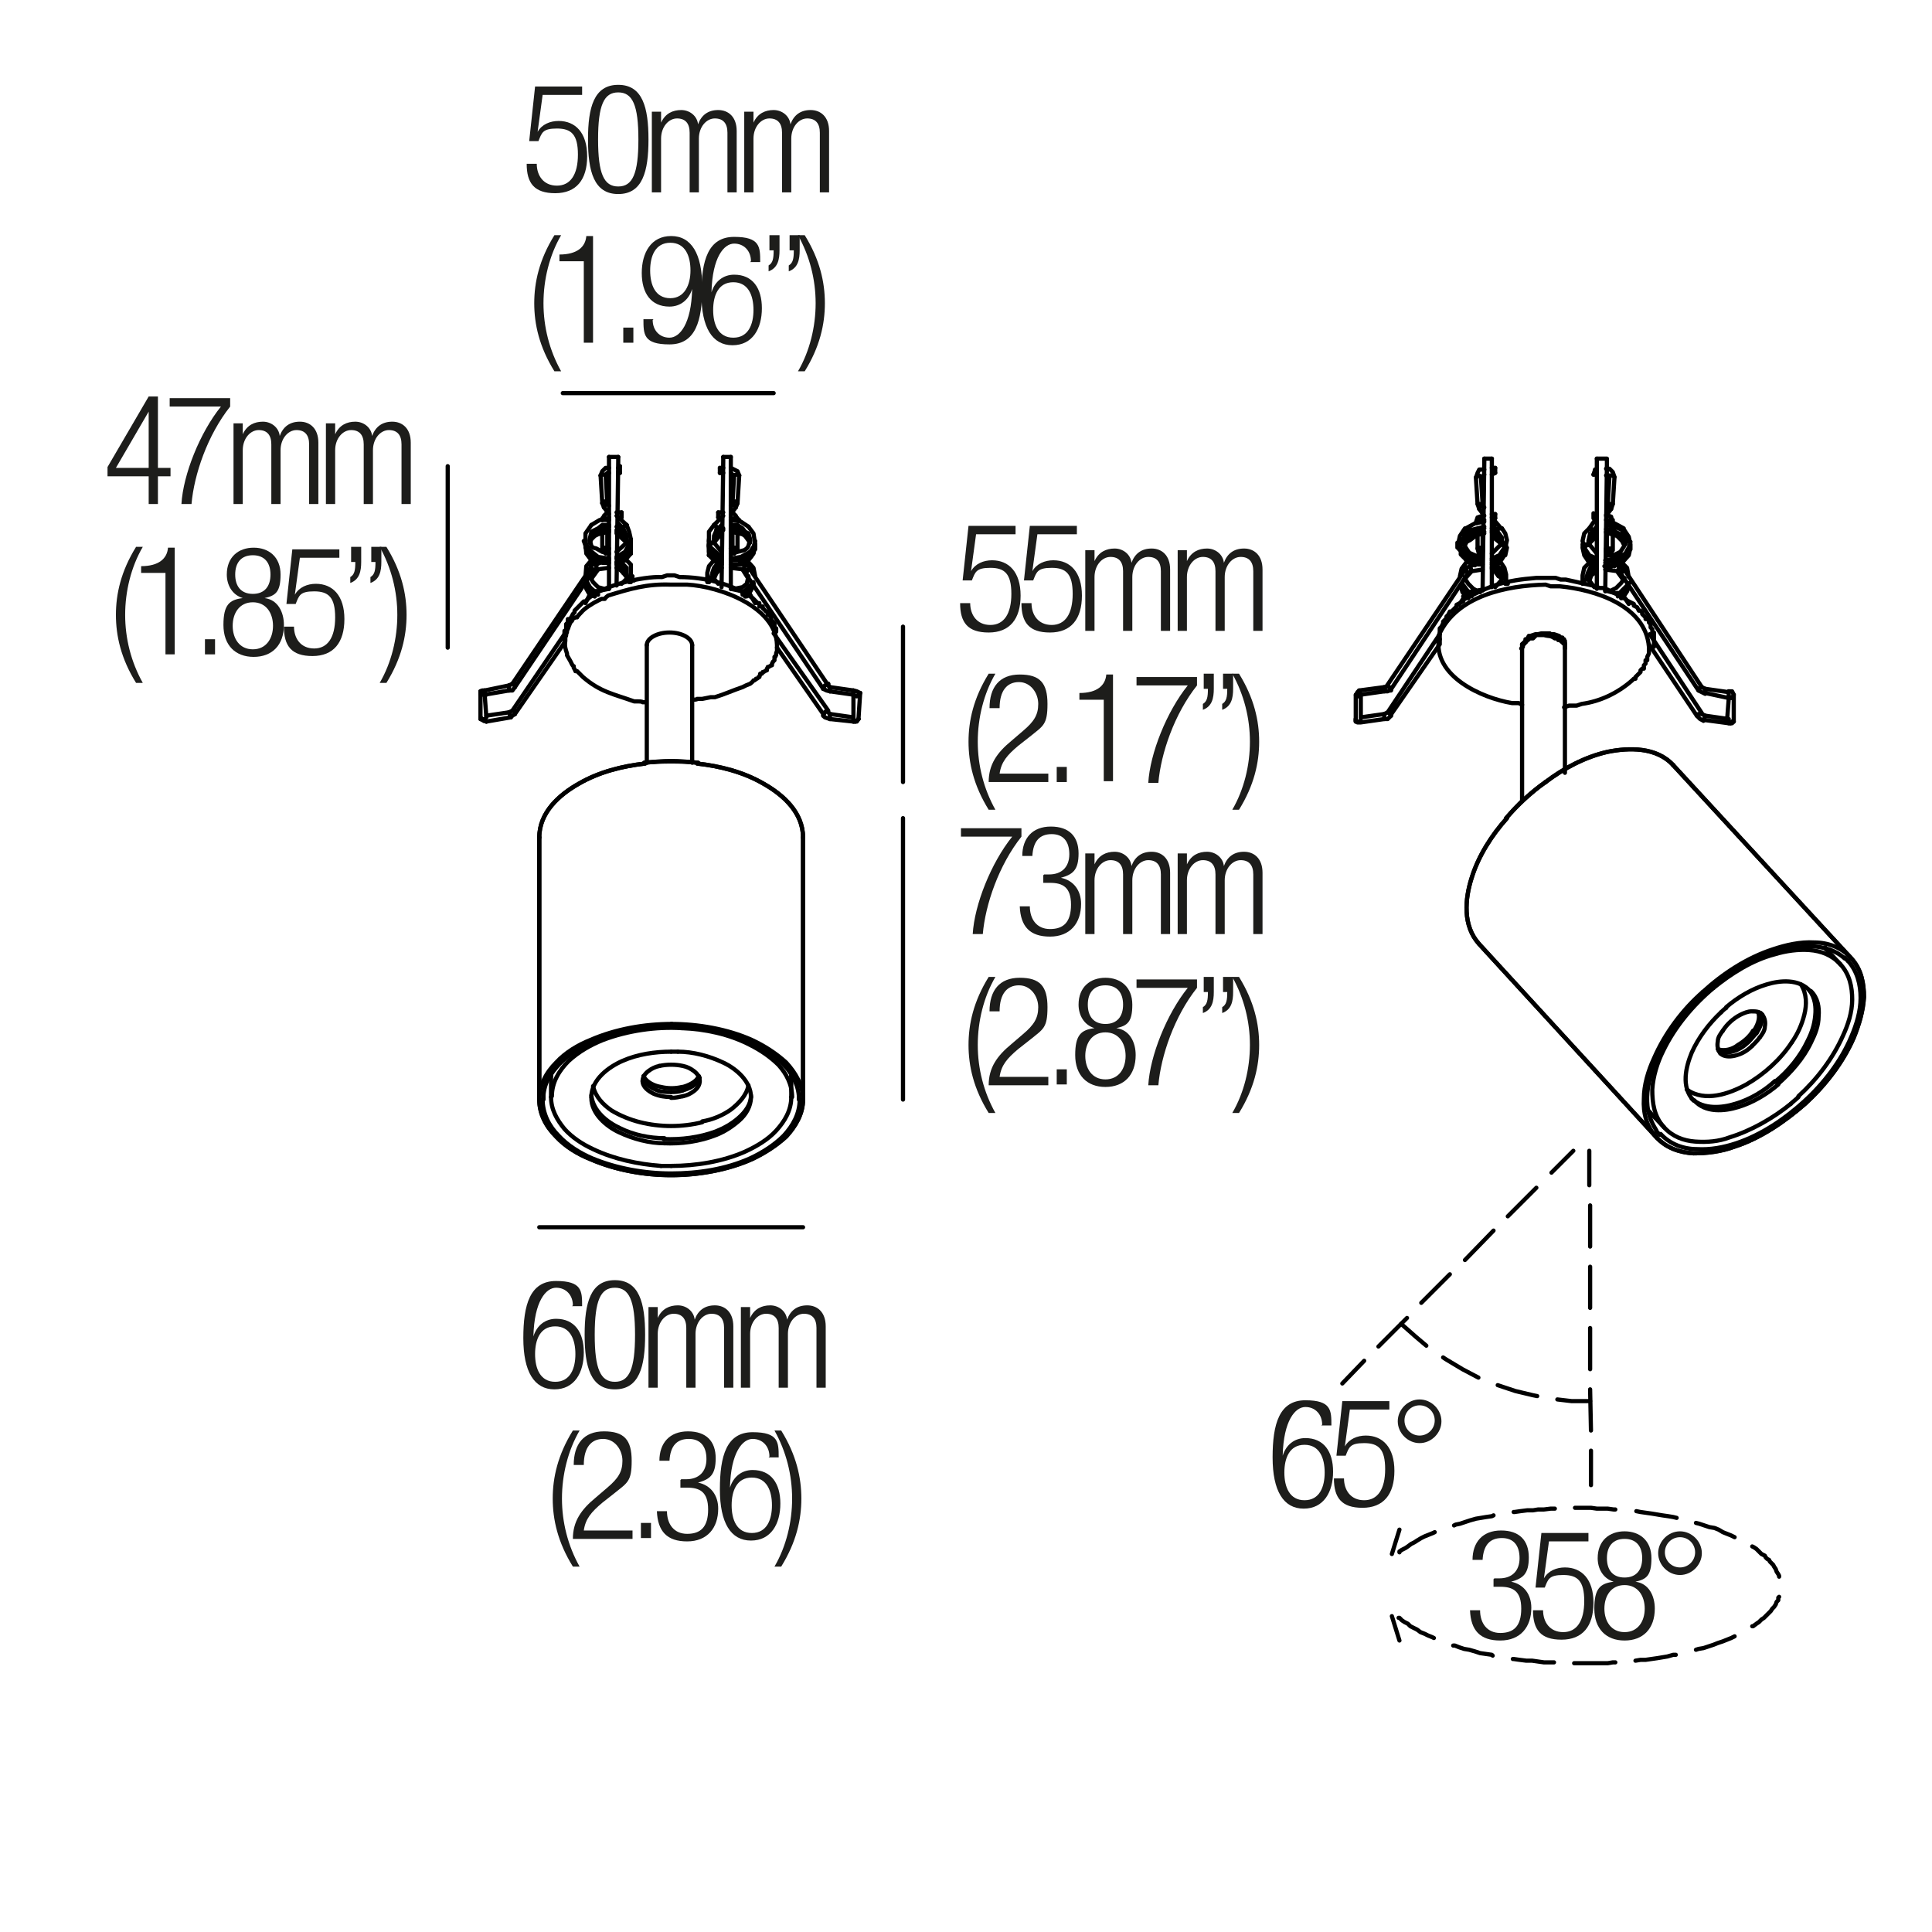<?xml version="1.0" encoding="UTF-8"?>
<svg id="Livello_1" xmlns="http://www.w3.org/2000/svg" version="1.1" viewBox="0 0 230 230">
  <!-- Generator: Adobe Illustrator 29.6.0, SVG Export Plug-In . SVG Version: 2.1.1 Build 207)  -->
  <g>
    <rect x="10" y="47.1" width="42.3" height="33.8" fill="none"/>
    <path d="M17.7,56.7h-4.9v-1.1l4.9-8.4h1.1v8.5h1.5v1h-1.5v3.3h-1.1v-3.3ZM17.7,55.7v-6.7h0l-3.9,6.7h3.9Z" fill="#1d1d1b"/>
    <path d="M20.2,47.4h7.2v1c-2.7,3.4-4.3,8.1-4.6,11.6h-1.2c.2-3.5,2.2-8.5,4.7-11.6h-6.1v-1Z" fill="#1d1d1b"/>
    <path d="M27.9,50.4h1v1.3h0c.5-1.1,1.4-1.5,2.4-1.5s1.9.7,2,1.7h0c.4-1.1,1.2-1.7,2.4-1.7s2.2.8,2.2,2.5v7.3h-1.1v-7.1c0-1.1-.5-1.7-1.5-1.7s-1.9,1-1.9,2.4v6.4h-1.1v-7.1c0-1.1-.5-1.7-1.5-1.7s-1.9,1-1.9,2.4v6.4h-1.1v-9.6Z" fill="#1d1d1b"/>
    <path d="M38.9,50.4h1v1.3h0c.5-1.1,1.4-1.5,2.4-1.5s1.9.7,2,1.7h0c.4-1.1,1.2-1.7,2.4-1.7s2.2.8,2.2,2.5v7.3h-1.1v-7.1c0-1.1-.5-1.7-1.5-1.7s-1.9,1-1.9,2.4v6.4h-1.1v-7.1c0-1.1-.5-1.7-1.5-1.7s-1.9,1-1.9,2.4v6.4h-1.1v-9.6Z" fill="#1d1d1b"/>
    <path d="M17,65.1c-1.4,2.4-2.1,5.3-2.1,8.1s.7,5.6,2.1,8.1h-.8c-1.8-2.9-2.4-5.6-2.4-8.1s.6-5.2,2.4-8.1h.8Z" fill="#1d1d1b"/>
    <path d="M19.7,68.2h-2.9v-.8c2.1,0,3.1-.9,3.2-2.2h.8v12.7h-1.1v-9.8Z" fill="#1d1d1b"/>
    <path d="M24.4,76.1h1.2v1.8h-1.2v-1.8Z" fill="#1d1d1b"/>
    <path d="M28.9,71.2h0c-1.3-.4-1.9-1.6-1.9-2.8,0-2.1,1.4-3.2,3.2-3.2s3.2,1.1,3.2,3.2-.6,2.5-1.9,2.8h0c1.6.2,2.3,1.7,2.3,3.2,0,2.4-1.4,3.8-3.6,3.8s-3.6-1.4-3.6-3.8.7-3,2.3-3.2ZM30.1,77.3c1.6,0,2.4-1.3,2.4-2.8s-.8-2.8-2.4-2.8-2.4,1.3-2.4,2.8.8,2.8,2.4,2.8ZM30.1,70.7c1.4,0,2.1-.9,2.1-2.3s-.7-2.3-2.1-2.3-2.1.9-2.1,2.3.7,2.3,2.1,2.3Z" fill="#1d1d1b"/>
    <path d="M40.4,65.4v1h-4.7l-.6,4.4h0c.5-.9,1.5-1.3,2.5-1.3,2,0,3.4,1.4,3.4,4.2s-1.3,4.4-3.8,4.4-3.4-1.2-3.4-3.5h1.2c0,1.4.8,2.6,2.4,2.6s2.5-1.3,2.5-3.7-.8-3.1-2.5-3.1-1.8.5-2.2,1.5h-1.1l.7-6.5h5.6Z" fill="#1d1d1b"/>
    <path d="M41.8,65.1h1.2v1.8c0,1.1-.2,2.1-1.3,2.5v-.7c.5-.3.6-.8.6-1.8h-.5v-1.8ZM44.2,65.1h1.2v1.8c0,1.1-.2,2.1-1.3,2.5v-.7c.5-.3.6-.8.6-1.8h-.5v-1.8Z" fill="#1d1d1b"/>
    <path d="M45.2,81.3c1.4-2.4,2.1-5.3,2.1-8.1s-.7-5.6-2.1-8.1h.8c1.8,2.9,2.4,5.6,2.4,8.1s-.6,5.2-2.4,8.1h-.8Z" fill="#1d1d1b"/>
  </g>
  <g>
    <rect x="59.8" y="10" width="42.3" height="33.8" fill="none"/>
    <path d="M69.3,10.3v1h-4.7l-.6,4.4h0c.5-.9,1.5-1.3,2.5-1.3,2,0,3.4,1.4,3.4,4.2s-1.3,4.4-3.8,4.4-3.4-1.2-3.4-3.5h1.2c0,1.4.8,2.6,2.4,2.6s2.5-1.3,2.5-3.7-.8-3.1-2.5-3.1-1.8.5-2.2,1.5h-1.1l.7-6.5h5.6Z" fill="#1d1d1b"/>
    <path d="M73.6,10.1c2.9,0,3.6,2.7,3.6,6.5s-.7,6.5-3.6,6.5-3.6-2.7-3.6-6.5.7-6.5,3.6-6.5ZM73.6,22.2c1.7,0,2.4-1.5,2.4-5.6s-.7-5.6-2.4-5.6-2.4,1.5-2.4,5.6.7,5.6,2.4,5.6Z" fill="#1d1d1b"/>
    <path d="M77.7,13.3h1v1.3h0c.5-1.1,1.4-1.5,2.4-1.5s1.9.7,2,1.7h0c.4-1.1,1.2-1.7,2.4-1.7s2.2.8,2.2,2.5v7.3h-1.1v-7.1c0-1.1-.5-1.7-1.5-1.7s-1.9,1-1.9,2.4v6.4h-1.1v-7.1c0-1.1-.5-1.7-1.5-1.7s-1.9,1-1.9,2.4v6.4h-1.1v-9.6Z" fill="#1d1d1b"/>
    <path d="M88.7,13.3h1v1.3h0c.5-1.1,1.4-1.5,2.4-1.5s1.9.7,2,1.7h0c.4-1.1,1.2-1.7,2.4-1.7s2.2.8,2.2,2.5v7.3h-1.1v-7.1c0-1.1-.5-1.7-1.5-1.7s-1.9,1-1.9,2.4v6.4h-1.1v-7.1c0-1.1-.5-1.7-1.5-1.7s-1.9,1-1.9,2.4v6.4h-1.1v-9.6Z" fill="#1d1d1b"/>
    <path d="M66.8,28c-1.4,2.4-2.1,5.3-2.1,8.1s.7,5.6,2.1,8.1h-.8c-1.8-2.9-2.4-5.6-2.4-8.1s.6-5.2,2.4-8.1h.8Z" fill="#1d1d1b"/>
    <path d="M69.5,31.1h-2.9v-.8c2.1,0,3.1-.9,3.2-2.2h.8v12.7h-1.1v-9.8Z" fill="#1d1d1b"/>
    <path d="M74.2,39h1.2v1.8h-1.2v-1.8Z" fill="#1d1d1b"/>
    <path d="M77.7,38.1c0,1.2.8,2.1,2,2.1s2.6-1.6,2.7-5.8h0c-.4,1.3-1.4,2.1-2.7,2.1-2.2,0-3.3-1.6-3.3-4s1.1-4.4,3.5-4.4,3.7,2.1,3.7,6.1-.8,6.8-3.9,6.8-3.1-1.2-3.1-3h1.2ZM79.8,35.5c1.7,0,2.4-1.6,2.4-3.3s-.6-3.3-2.4-3.3-2.4,1.6-2.4,3.3.6,3.3,2.4,3.3Z" fill="#1d1d1b"/>
    <path d="M89.4,31.1c0-1.2-.8-2.1-2-2.1s-2.6,1.6-2.7,5.8h0c.4-1.3,1.4-2.1,2.7-2.1,2.2,0,3.3,1.6,3.3,4s-1.1,4.4-3.5,4.4-3.7-2.1-3.7-6.1.8-6.8,3.9-6.8,3.1,1.2,3.1,3h-1.2ZM87.3,40.2c1.8,0,2.4-1.6,2.4-3.3s-.6-3.3-2.4-3.3-2.4,1.6-2.4,3.3.6,3.3,2.4,3.3Z" fill="#1d1d1b"/>
    <path d="M91.6,28h1.2v1.8c0,1.1-.2,2.1-1.3,2.5v-.7c.5-.3.6-.8.6-1.8h-.5v-1.8ZM94,28h1.2v1.8c0,1.1-.2,2.1-1.3,2.5v-.7c.5-.3.6-.8.6-1.8h-.5v-1.8Z" fill="#1d1d1b"/>
    <path d="M95,44.2c1.4-2.4,2.1-5.3,2.1-8.1s-.7-5.6-2.1-8.1h.8c1.8,2.9,2.4,5.6,2.4,8.1s-.6,5.2-2.4,8.1h-.8Z" fill="#1d1d1b"/>
  </g>
  <g>
    <rect x="59.3" y="152.3" width="42.7" height="38.7" fill="none"/>
    <path d="M68.2,155.4c0-1.2-.8-2.1-2-2.1s-2.6,1.6-2.7,5.8h0c.4-1.3,1.4-2.1,2.7-2.1,2.2,0,3.3,1.6,3.3,4s-1.1,4.4-3.5,4.4-3.7-2.1-3.7-6.1.8-6.8,3.9-6.8,3.1,1.2,3.1,3h-1.2ZM66.1,164.5c1.8,0,2.4-1.6,2.4-3.3s-.6-3.3-2.4-3.3-2.4,1.6-2.4,3.3.6,3.3,2.4,3.3Z" fill="#1d1d1b"/>
    <path d="M73.2,152.4c2.9,0,3.6,2.7,3.6,6.5s-.7,6.5-3.6,6.5-3.6-2.7-3.6-6.5.7-6.5,3.6-6.5ZM73.2,164.5c1.7,0,2.4-1.5,2.4-5.6s-.7-5.6-2.4-5.6-2.4,1.5-2.4,5.6.7,5.6,2.4,5.6Z" fill="#1d1d1b"/>
    <path d="M77.3,155.6h1v1.3h0c.5-1.1,1.4-1.5,2.4-1.5s1.9.7,2,1.7h0c.4-1.1,1.2-1.7,2.4-1.7s2.2.8,2.2,2.5v7.3h-1.1v-7.1c0-1.1-.5-1.7-1.5-1.7s-1.9,1-1.9,2.4v6.4h-1.1v-7.1c0-1.1-.5-1.7-1.5-1.7s-1.9,1-1.9,2.4v6.4h-1.1v-9.6Z" fill="#1d1d1b"/>
    <path d="M88.3,155.6h1v1.3h0c.5-1.1,1.4-1.5,2.4-1.5s1.9.7,2,1.7h0c.4-1.1,1.2-1.7,2.4-1.7s2.2.8,2.2,2.5v7.3h-1.1v-7.1c0-1.1-.5-1.7-1.5-1.7s-1.9,1-1.9,2.4v6.4h-1.1v-7.1c0-1.1-.5-1.7-1.5-1.7s-1.9,1-1.9,2.4v6.4h-1.1v-9.6Z" fill="#1d1d1b"/>
    <path d="M69,170.3c-1.4,2.4-2.1,5.3-2.1,8.1s.7,5.6,2.1,8.1h-.8c-1.8-2.9-2.4-5.6-2.4-8.1s.6-5.2,2.4-8.1h.8Z" fill="#1d1d1b"/>
    <path d="M68.3,174.4c0-2.5,1.2-4,3.6-4s3.3,1,3.3,3.5-.5,2.6-2.1,3.9l-1.4,1.1c-1.3,1.1-2,1.9-2.2,3.3h5.8v1h-7.1c0-2.1,1-3.5,2.7-4.9l1.4-1.2c1.3-1.1,1.8-1.9,1.8-3.2s-.9-2.6-2.3-2.6-2.3,1-2.3,3.1h-1.2Z" fill="#1d1d1b"/>
    <path d="M76.3,181.3h1.2v1.8h-1.2v-1.8Z" fill="#1d1d1b"/>
    <path d="M81.1,176.1h.6c1.5,0,2.4-.9,2.4-2.4s-.7-2.4-2.1-2.4-2.2.8-2.3,2.6h-1.2c0-2.1,1.2-3.5,3.4-3.5s3.3,1.2,3.3,3.2-.7,2.5-2.1,2.9h0c1.5.3,2.4,1.5,2.4,3.1,0,2.3-1.3,3.9-3.7,3.9s-3.5-1.2-3.6-3.6h1.2c0,1.5.8,2.7,2.4,2.7s2.5-.8,2.5-2.9-1-2.6-2.5-2.6h-.8v-.9Z" fill="#1d1d1b"/>
    <path d="M91.6,173.4c0-1.2-.8-2.1-2-2.1s-2.6,1.6-2.7,5.8h0c.4-1.3,1.4-2.1,2.7-2.1,2.2,0,3.3,1.6,3.3,4s-1.1,4.4-3.5,4.4-3.7-2.1-3.7-6.1.8-6.8,3.9-6.8,3.1,1.2,3.1,3h-1.2ZM89.5,182.5c1.8,0,2.4-1.6,2.4-3.3s-.6-3.3-2.4-3.3-2.4,1.6-2.4,3.3.6,3.3,2.4,3.3Z" fill="#1d1d1b"/>
    <path d="M92.2,186.5c1.4-2.4,2.1-5.3,2.1-8.1s-.7-5.6-2.1-8.1h.8c1.8,2.9,2.4,5.6,2.4,8.1s-.6,5.2-2.4,8.1h-.8Z" fill="#1d1d1b"/>
  </g>
  <g>
    <rect x="111.2" y="98.3" width="42.7" height="38.7" fill="none"/>
    <path d="M114.4,98.6h7.2v1c-2.7,3.4-4.3,8.1-4.6,11.6h-1.2c.2-3.5,2.2-8.5,4.7-11.6h-6.1v-1Z" fill="#1d1d1b"/>
    <path d="M124.3,104.1h.6c1.5,0,2.4-.9,2.4-2.4s-.7-2.4-2.1-2.4-2.2.8-2.3,2.6h-1.2c0-2.1,1.2-3.5,3.4-3.5s3.3,1.2,3.3,3.2-.7,2.5-2.1,2.9h0c1.5.3,2.4,1.5,2.4,3.1,0,2.3-1.3,3.9-3.7,3.9s-3.5-1.2-3.6-3.6h1.2c0,1.5.8,2.7,2.4,2.7s2.5-.8,2.5-2.9-1-2.6-2.5-2.6h-.8v-.9Z" fill="#1d1d1b"/>
    <path d="M129.3,101.6h1v1.3h0c.5-1.1,1.4-1.5,2.4-1.5s1.9.7,2,1.7h0c.4-1.1,1.2-1.7,2.4-1.7s2.2.8,2.2,2.5v7.3h-1.1v-7.1c0-1.1-.5-1.7-1.5-1.7s-1.9,1-1.9,2.4v6.4h-1.1v-7.1c0-1.1-.5-1.7-1.5-1.7s-1.9,1-1.9,2.4v6.4h-1.1v-9.6Z" fill="#1d1d1b"/>
    <path d="M140.3,101.6h1v1.3h0c.5-1.1,1.4-1.5,2.4-1.5s1.9.7,2,1.7h0c.4-1.1,1.2-1.7,2.4-1.7s2.2.8,2.2,2.5v7.3h-1.1v-7.1c0-1.1-.5-1.7-1.5-1.7s-1.9,1-1.9,2.4v6.4h-1.1v-7.1c0-1.1-.5-1.7-1.5-1.7s-1.9,1-1.9,2.4v6.4h-1.1v-9.6Z" fill="#1d1d1b"/>
    <path d="M118.5,116.3c-1.4,2.4-2.1,5.3-2.1,8.1s.7,5.6,2.1,8.1h-.8c-1.8-2.9-2.4-5.6-2.4-8.1s.6-5.2,2.4-8.1h.8Z" fill="#1d1d1b"/>
    <path d="M117.8,120.4c0-2.5,1.2-4,3.6-4s3.3,1,3.3,3.5-.5,2.6-2.1,3.9l-1.4,1.1c-1.3,1.1-2,1.9-2.2,3.3h5.8v1h-7.1c0-2.1,1-3.5,2.7-4.9l1.4-1.2c1.3-1.1,1.8-1.9,1.8-3.2s-.9-2.6-2.3-2.6-2.3,1-2.3,3.1h-1.2Z" fill="#1d1d1b"/>
    <path d="M125.8,127.3h1.2v1.8h-1.2v-1.8Z" fill="#1d1d1b"/>
    <path d="M130.3,122.4h0c-1.3-.4-1.9-1.6-1.9-2.8,0-2.1,1.4-3.2,3.2-3.2s3.2,1.1,3.2,3.2-.6,2.5-1.9,2.8h0c1.6.2,2.3,1.7,2.3,3.2,0,2.4-1.4,3.8-3.6,3.8s-3.6-1.4-3.6-3.8.7-3,2.3-3.2ZM131.6,128.5c1.6,0,2.4-1.3,2.4-2.8s-.8-2.8-2.4-2.8-2.4,1.3-2.4,2.8.8,2.8,2.4,2.8ZM131.6,121.9c1.4,0,2.1-.9,2.1-2.3s-.7-2.3-2.1-2.3-2.1.9-2.1,2.3.7,2.3,2.1,2.3Z" fill="#1d1d1b"/>
    <path d="M135.3,116.6h7.2v1c-2.7,3.4-4.3,8.1-4.6,11.6h-1.2c.2-3.5,2.2-8.5,4.7-11.6h-6.1v-1Z" fill="#1d1d1b"/>
    <path d="M143.3,116.3h1.2v1.8c0,1.1-.2,2.1-1.3,2.5v-.7c.5-.3.6-.8.6-1.8h-.5v-1.8ZM145.6,116.3h1.2v1.8c0,1.1-.2,2.1-1.3,2.5v-.7c.5-.3.6-.8.6-1.8h-.5v-1.8Z" fill="#1d1d1b"/>
    <path d="M146.7,132.5c1.4-2.4,2.1-5.3,2.1-8.1s-.7-5.6-2.1-8.1h.8c1.8,2.9,2.4,5.6,2.4,8.1s-.6,5.2-2.4,8.1h-.8Z" fill="#1d1d1b"/>
  </g>
  <g>
    <rect x="111.2" y="62.2" width="42.7" height="38.7" fill="none"/>
    <path d="M120.9,62.6v1h-4.7l-.6,4.4h0c.5-.9,1.5-1.3,2.5-1.3,2,0,3.4,1.4,3.4,4.2s-1.3,4.4-3.8,4.4-3.4-1.2-3.4-3.5h1.2c0,1.4.8,2.6,2.4,2.6s2.5-1.3,2.5-3.7-.8-3.1-2.5-3.1-1.8.5-2.2,1.5h-1.1l.7-6.5h5.6Z" fill="#1d1d1b"/>
    <path d="M128.2,62.6v1h-4.7l-.6,4.4h0c.5-.9,1.5-1.3,2.5-1.3,2,0,3.4,1.4,3.4,4.2s-1.3,4.4-3.8,4.4-3.4-1.2-3.4-3.5h1.2c0,1.4.8,2.6,2.4,2.6s2.5-1.3,2.5-3.7-.8-3.1-2.5-3.1-1.8.5-2.2,1.5h-1.1l.7-6.5h5.6Z" fill="#1d1d1b"/>
    <path d="M129.3,65.5h1v1.3h0c.5-1.1,1.4-1.5,2.4-1.5s1.9.7,2,1.7h0c.4-1.1,1.2-1.7,2.4-1.7s2.2.8,2.2,2.5v7.3h-1.1v-7.1c0-1.1-.5-1.7-1.5-1.7s-1.9,1-1.9,2.4v6.4h-1.1v-7.1c0-1.1-.5-1.7-1.5-1.7s-1.9,1-1.9,2.4v6.4h-1.1v-9.6Z" fill="#1d1d1b"/>
    <path d="M140.3,65.5h1v1.3h0c.5-1.1,1.4-1.5,2.4-1.5s1.9.7,2,1.7h0c.4-1.1,1.2-1.7,2.4-1.7s2.2.8,2.2,2.5v7.3h-1.1v-7.1c0-1.1-.5-1.7-1.5-1.7s-1.9,1-1.9,2.4v6.4h-1.1v-7.1c0-1.1-.5-1.7-1.5-1.7s-1.9,1-1.9,2.4v6.4h-1.1v-9.6Z" fill="#1d1d1b"/>
    <path d="M118.5,80.2c-1.4,2.4-2.1,5.3-2.1,8.1s.7,5.6,2.1,8.1h-.8c-1.8-2.9-2.4-5.6-2.4-8.1s.6-5.2,2.4-8.1h.8Z" fill="#1d1d1b"/>
    <path d="M117.8,84.3c0-2.5,1.2-4,3.6-4s3.3,1,3.3,3.5-.5,2.6-2.1,3.9l-1.4,1.1c-1.3,1.1-2,1.9-2.2,3.3h5.8v1h-7.1c0-2.1,1-3.5,2.7-4.9l1.4-1.2c1.3-1.1,1.8-1.9,1.8-3.2s-.9-2.6-2.3-2.6-2.3,1-2.3,3.1h-1.2Z" fill="#1d1d1b"/>
    <path d="M125.8,91.3h1.2v1.8h-1.2v-1.8Z" fill="#1d1d1b"/>
    <path d="M131.4,83.3h-2.9v-.8c2.1,0,3.1-.9,3.2-2.2h.8v12.7h-1.1v-9.8Z" fill="#1d1d1b"/>
    <path d="M135.3,80.6h7.2v1c-2.7,3.4-4.3,8.1-4.6,11.6h-1.2c.2-3.5,2.2-8.5,4.7-11.6h-6.1v-1Z" fill="#1d1d1b"/>
    <path d="M143.3,80.2h1.2v1.8c0,1.1-.2,2.1-1.3,2.5v-.7c.5-.3.6-.8.6-1.8h-.5v-1.8ZM145.6,80.2h1.2v1.8c0,1.1-.2,2.1-1.3,2.5v-.7c.5-.3.6-.8.6-1.8h-.5v-1.8Z" fill="#1d1d1b"/>
    <path d="M146.7,96.4c1.4-2.4,2.1-5.3,2.1-8.1s-.7-5.6-2.1-8.1h.8c1.8,2.9,2.4,5.6,2.4,8.1s-.6,5.2-2.4,8.1h-.8Z" fill="#1d1d1b"/>
  </g>
  <g>
    <rect x="174.5" y="182.2" width="47.3" height="36.7" fill="none"/>
    <path d="M177.9,187.9h.6c1.5,0,2.4-.9,2.4-2.4s-.7-2.4-2.1-2.4-2.2.8-2.3,2.6h-1.2c0-2.1,1.2-3.5,3.4-3.5s3.3,1.2,3.3,3.2-.7,2.5-2.1,2.9h0c1.5.3,2.4,1.5,2.4,3.1,0,2.3-1.3,3.9-3.7,3.9s-3.5-1.2-3.6-3.6h1.2c0,1.5.8,2.7,2.4,2.7s2.5-.8,2.5-2.9-1-2.6-2.5-2.6h-.8v-.9Z" fill="#1d1d1b"/>
    <path d="M189.1,182.5v1h-4.7l-.6,4.4h0c.5-.9,1.5-1.3,2.5-1.3,2,0,3.4,1.4,3.4,4.2s-1.3,4.4-3.8,4.4-3.4-1.2-3.4-3.5h1.2c0,1.4.8,2.6,2.4,2.6s2.5-1.3,2.5-3.7-.8-3.1-2.5-3.1-1.8.5-2.2,1.5h-1.1l.7-6.5h5.6Z" fill="#1d1d1b"/>
    <path d="M192.1,188.3h0c-1.3-.4-1.9-1.6-1.9-2.8,0-2.1,1.4-3.2,3.2-3.2s3.2,1.1,3.2,3.2-.6,2.5-1.9,2.8h0c1.6.2,2.3,1.7,2.3,3.2,0,2.4-1.4,3.8-3.6,3.8s-3.6-1.4-3.6-3.8.7-3,2.3-3.2ZM193.4,194.3c1.6,0,2.4-1.3,2.4-2.8s-.8-2.8-2.4-2.8-2.4,1.3-2.4,2.8.8,2.8,2.4,2.8ZM193.4,187.8c1.4,0,2.1-.9,2.1-2.3s-.7-2.3-2.1-2.3-2.1.9-2.1,2.3.7,2.3,2.1,2.3Z" fill="#1d1d1b"/>
    <path d="M200,182.3c1.4,0,2.6,1.2,2.6,2.6s-1.2,2.6-2.6,2.6-2.6-1.2-2.6-2.6,1.2-2.6,2.6-2.6ZM200,186.6c1,0,1.8-.8,1.8-1.8s-.8-1.8-1.8-1.8-1.8.8-1.8,1.8.8,1.8,1.8,1.8Z" fill="#1d1d1b"/>
  </g>
  <g>
    <rect x="150.8" y="166.5" width="47.3" height="36.7" fill="none"/>
    <path d="M157.4,169.6c0-1.2-.8-2.1-2-2.1s-2.6,1.6-2.7,5.8h0c.4-1.3,1.4-2.1,2.7-2.1,2.2,0,3.3,1.6,3.3,4s-1.1,4.4-3.5,4.4-3.7-2.1-3.7-6.1.8-6.8,3.9-6.8,3.1,1.2,3.1,3h-1.2ZM155.3,178.6c1.8,0,2.4-1.6,2.4-3.3s-.6-3.3-2.4-3.3-2.4,1.6-2.4,3.3.6,3.3,2.4,3.3Z" fill="#1d1d1b"/>
    <path d="M165.4,166.8v1h-4.7l-.6,4.4h0c.5-.9,1.5-1.3,2.5-1.3,2,0,3.4,1.4,3.4,4.2s-1.3,4.4-3.8,4.4-3.4-1.2-3.4-3.5h1.2c0,1.4.8,2.6,2.4,2.6s2.5-1.3,2.5-3.7-.8-3.1-2.5-3.1-1.8.5-2.2,1.5h-1.1l.7-6.5h5.6Z" fill="#1d1d1b"/>
    <path d="M169,166.6c1.4,0,2.6,1.2,2.6,2.6s-1.2,2.6-2.6,2.6-2.6-1.2-2.6-2.6,1.2-2.6,2.6-2.6ZM169,170.9c1,0,1.8-.8,1.8-1.8s-.8-1.8-1.8-1.8-1.8.8-1.8,1.8.8,1.8,1.8,1.8Z" fill="#1d1d1b"/>
  </g>
  <line x1="64.2" y1="146.1" x2="95.6" y2="146.1" fill="none" stroke="#000" stroke-linecap="round" stroke-linejoin="round" stroke-width=".5"/>
  <g>
    <path d="M76.7,90.8c2.1-.2,4.3-.2,6.4,0" fill="none" stroke="#000" stroke-linecap="round" stroke-linejoin="round" stroke-width=".5"/>
    <path d="M65.6,127.9c1.6-2.4,4.5-3.9,7.1-4.7,2.7-.8,5.7-1.1,8.5-1,2.8.1,5.8.7,8.4,2,2.4,1.1,5.2,3.2,5.5,6.2" fill="none" stroke="#000" stroke-linecap="round" stroke-linejoin="round" stroke-width=".5"/>
    <path d="M64.7,130.3c.1-.9.4-1.7.9-2.5" fill="none" stroke="#000" stroke-linecap="round" stroke-linejoin="round" stroke-width=".5"/>
    <path d="M81.3,129.8c.7-.2,1.7-.6,2-1.5" fill="none" stroke="#000" stroke-linecap="round" stroke-linejoin="round" stroke-width=".5"/>
    <path d="M79.9,130c.5,0,.9,0,1.4-.2" fill="none" stroke="#000" stroke-linecap="round" stroke-linejoin="round" stroke-width=".5"/>
    <path d="M81.3,130.5c-.5.1-.9.2-1.4.2" fill="none" stroke="#000" stroke-linecap="round" stroke-linejoin="round" stroke-width=".5"/>
    <path d="M89.4,130.6c0,1.1-.6,2.1-1.4,2.8-.8.7-1.7,1.3-2.7,1.7-2,.8-4.2,1.1-6.3,1" fill="none" stroke="#000" stroke-linecap="round" stroke-linejoin="round" stroke-width=".5"/>
    <path d="M89.4,130.4c0,1.1-.7,2-1.5,2.7-.8.7-1.7,1.2-2.7,1.6-1.9.7-4.1,1-6.2.9" fill="none" stroke="#000" stroke-linecap="round" stroke-linejoin="round" stroke-width=".5"/>
    <path d="M70.4,130.4c.2,1.9,1.9,3.2,3.4,3.9,1.6.8,3.5,1.2,5.3,1.2" fill="none" stroke="#000" stroke-linecap="round" stroke-linejoin="round" stroke-width=".5"/>
    <path d="M70.4,130.6c0-2.1,2.1-3.6,3.7-4.3,1.8-.8,3.9-1.1,5.8-1.1" fill="none" stroke="#000" stroke-linecap="round" stroke-linejoin="round" stroke-width=".5"/>
    <path d="M81.2,122.4c-3.1-.2-6.5.3-9.4,1.4-1.5.6-2.9,1.4-4.1,2.5-1.1,1.1-2,2.5-2,4.2" fill="none" stroke="#000" stroke-linecap="round" stroke-linejoin="round" stroke-width=".5"/>
    <path d="M81.2,122.4c2.7.1,5.6.7,8.1,2,1.2.6,2.4,1.4,3.4,2.4.9,1,1.6,2.3,1.6,3.8" fill="none" stroke="#000" stroke-linecap="round" stroke-linejoin="round" stroke-width=".5"/>
    <path d="M80.7,125.2c1.8,0,3.7.5,5.4,1.3,1.5.7,3.3,2.2,3.3,4.1" fill="none" stroke="#000" stroke-linecap="round" stroke-linejoin="round" stroke-width=".5"/>
    <path d="M79.1,136.1c-1.8,0-3.7-.5-5.4-1.3-1.5-.7-3.3-2.2-3.3-4.1" fill="none" stroke="#000" stroke-linecap="round" stroke-linejoin="round" stroke-width=".5"/>
    <path d="M76.5,128.7c0-.5.3-.9.7-1.2.4-.3.8-.5,1.3-.6" fill="none" stroke="#000" stroke-linecap="round" stroke-linejoin="round" stroke-width=".5"/>
    <path d="M83.6,133.6c-2.4.6-5,.6-7.4,0-1.2-.3-2.4-.8-3.4-1.4-1-.7-1.9-1.6-2.2-2.9" fill="none" stroke="#000" stroke-linecap="round" stroke-linejoin="round" stroke-width=".5"/>
    <path d="M89.1,129.2c-.2,1.2-1.2,2.2-2.1,2.9-1,.7-2.2,1.2-3.4,1.4" fill="none" stroke="#000" stroke-linecap="round" stroke-linejoin="round" stroke-width=".5"/>
    <path d="M78.5,126.9c.9-.2,1.9-.2,2.8,0,.5.1.9.3,1.3.6.4.3.7.7.7,1.2" fill="none" stroke="#000" stroke-linecap="round" stroke-linejoin="round" stroke-width=".5"/>
    <path d="M64.2,130.9c0-1.7.8-3.2,2-4.4,1.1-1.2,2.6-2.1,4.1-2.7,3-1.3,6.4-1.9,9.7-1.9" fill="none" stroke="#000" stroke-linecap="round" stroke-linejoin="round" stroke-width=".5"/>
    <path d="M79.9,121.9c3.2,0,6.7.6,9.6,1.9,1.5.7,2.9,1.6,4.1,2.7,1.1,1.2,2,2.7,2,4.4" fill="none" stroke="#000" stroke-linecap="round" stroke-linejoin="round" stroke-width=".5"/>
    <path d="M81.3,129.4c.7-.2,1.6-.6,1.9-1.3" fill="none" stroke="#000" stroke-linecap="round" stroke-linejoin="round" stroke-width=".5"/>
    <path d="M76.7,90.8c1.1-.1,2.1-.2,3.2-.2" fill="none" stroke="#000" stroke-linecap="round" stroke-linejoin="round" stroke-width=".5"/>
    <path d="M83.1,90.8c-1.1-.1-2.1-.2-3.2-.2" fill="none" stroke="#000" stroke-linecap="round" stroke-linejoin="round" stroke-width=".5"/>
    <path d="M65.6,127.9s0,0,0,0" fill="none" stroke="#000" stroke-linecap="round" stroke-linejoin="round" stroke-width=".5"/>
    <line x1="94.2" y1="127.9" x2="94.2" y2="128.1" fill="none" stroke="#000" stroke-linecap="round" stroke-linejoin="round" stroke-width=".5"/>
    <line x1="64.2" y1="130.9" x2="64.2" y2="99.7" fill="none" stroke="#000" stroke-linecap="round" stroke-linejoin="round" stroke-width=".5"/>
    <path d="M83.3,128.7c0,.5-.3.9-.7,1.2-.4.3-.8.5-1.3.6" fill="none" stroke="#000" stroke-linecap="round" stroke-linejoin="round" stroke-width=".5"/>
    <path d="M95.1,130.3c0,.2,0,.4,0,.6" fill="none" stroke="#000" stroke-linecap="round" stroke-linejoin="round" stroke-width=".5"/>
    <line x1="95.6" y1="99.7" x2="95.6" y2="130.9" fill="none" stroke="#000" stroke-linecap="round" stroke-linejoin="round" stroke-width=".5"/>
    <line x1="65.6" y1="128.1" x2="65.6" y2="127.9" fill="none" stroke="#000" stroke-linecap="round" stroke-linejoin="round" stroke-width=".5"/>
    <path d="M64.2,99.7c0-3,2.4-5.1,4.7-6.4,2.4-1.4,5.2-2.1,7.9-2.4" fill="none" stroke="#000" stroke-linecap="round" stroke-linejoin="round" stroke-width=".5"/>
    <path d="M95.6,99.7c0-3-2.4-5.1-4.7-6.4-2.4-1.4-5.2-2.1-7.9-2.4" fill="none" stroke="#000" stroke-linecap="round" stroke-linejoin="round" stroke-width=".5"/>
    <path d="M64.2,130.9c0,1.7.8,3.2,2,4.4,1.1,1.2,2.6,2.1,4.1,2.7,3,1.3,6.4,1.9,9.6,1.9s6.7-.6,9.6-1.9c1.5-.7,2.9-1.6,4.1-2.7,1.1-1.2,2-2.7,2-4.4" fill="none" stroke="#000" stroke-linecap="round" stroke-linejoin="round" stroke-width=".5"/>
    <path d="M95.2,130.9c0,1.7-.8,3.1-1.9,4.3-1.1,1.1-2.5,2-4,2.7-2.9,1.3-6.2,1.8-9.4,1.8s-6.5-.6-9.4-1.8c-1.4-.6-2.9-1.5-4-2.7-1.1-1.1-1.9-2.6-1.9-4.3" fill="none" stroke="#000" stroke-linecap="round" stroke-linejoin="round" stroke-width=".5"/>
    <path d="M64.7,130.9c0-.2,0-.4,0-.6" fill="none" stroke="#000" stroke-linecap="round" stroke-linejoin="round" stroke-width=".5"/>
    <path d="M65.6,128.1c0,0,0-.2,0-.3" fill="none" stroke="#000" stroke-linecap="round" stroke-linejoin="round" stroke-width=".5"/>
    <path d="M94.2,130.6c0,1.6-.8,2.9-1.8,4-1,1.1-2.4,1.9-3.7,2.5-2.7,1.2-5.9,1.7-8.8,1.7" fill="none" stroke="#000" stroke-linecap="round" stroke-linejoin="round" stroke-width=".5"/>
    <path d="M94.2,128.1c0,0,0-.2,0-.3" fill="none" stroke="#000" stroke-linecap="round" stroke-linejoin="round" stroke-width=".5"/>
    <line x1="94.2" y1="128.1" x2="94.2" y2="130.6" fill="none" stroke="#000" stroke-linecap="round" stroke-linejoin="round" stroke-width=".5"/>
    <path d="M65.6,130.6c0,1.5.7,2.7,1.6,3.8.9,1,2.1,1.8,3.4,2.4,2.5,1.2,5.4,1.8,8.1,2" fill="none" stroke="#000" stroke-linecap="round" stroke-linejoin="round" stroke-width=".5"/>
    <line x1="65.6" y1="130.6" x2="65.6" y2="128.1" fill="none" stroke="#000" stroke-linecap="round" stroke-linejoin="round" stroke-width=".5"/>
    <path d="M78.7,138.8c.4,0,.8,0,1.2,0" fill="none" stroke="#000" stroke-linecap="round" stroke-linejoin="round" stroke-width=".5"/>
    <path d="M79.9,125.2c.3,0,.6,0,.8,0" fill="none" stroke="#000" stroke-linecap="round" stroke-linejoin="round" stroke-width=".5"/>
    <path d="M79.9,130.6c-.7,0-1.4-.1-2.1-.4-.6-.3-1.3-.8-1.3-1.5" fill="none" stroke="#000" stroke-linecap="round" stroke-linejoin="round" stroke-width=".5"/>
    <path d="M76.6,128.1c.4.8,1.4,1.2,2.1,1.3.8.2,1.7.2,2.5,0" fill="none" stroke="#000" stroke-linecap="round" stroke-linejoin="round" stroke-width=".5"/>
    <path d="M76.6,128.4c.2.6.9,1.1,1.4,1.3.6.3,1.3.3,1.9.3" fill="none" stroke="#000" stroke-linecap="round" stroke-linejoin="round" stroke-width=".5"/>
    <line x1="64.2" y1="130.9" x2="64.2" y2="99.7" fill="none" stroke="#000" stroke-linecap="round" stroke-linejoin="round" stroke-width=".5"/>
    <line x1="95.6" y1="99.7" x2="95.6" y2="130.9" fill="none" stroke="#000" stroke-linecap="round" stroke-linejoin="round" stroke-width=".5"/>
    <path d="M64.2,99.7c0-3,2.4-5.1,4.7-6.4,2.4-1.4,5.2-2.1,7.9-2.4" fill="none" stroke="#000" stroke-linecap="round" stroke-linejoin="round" stroke-width=".5"/>
    <path d="M95.6,99.7c0-3-2.4-5.1-4.7-6.4-2.4-1.4-5.2-2.1-7.9-2.4" fill="none" stroke="#000" stroke-linecap="round" stroke-linejoin="round" stroke-width=".5"/>
    <path d="M64.2,130.9c0,1.7.8,3.2,2,4.4,1.1,1.2,2.6,2.1,4.1,2.7,3,1.3,6.4,1.9,9.6,1.9s6.7-.6,9.6-1.9c1.5-.7,2.9-1.6,4.1-2.7,1.1-1.2,2-2.7,2-4.4" fill="none" stroke="#000" stroke-linecap="round" stroke-linejoin="round" stroke-width=".5"/>
  </g>
  <line x1="74.6" y1="64.6" x2="73.4" y2="63.5" fill="none" stroke="#000" stroke-linecap="round" stroke-linejoin="round" stroke-width=".5"/>
  <polyline points="72.5 63.3 71.2 63.6 70.8 63.8 70.4 64.2 70.2 64.6" fill="none" stroke="#000" stroke-linecap="round" stroke-linejoin="round" stroke-width=".5"/>
  <polyline points="74.6 64.4 74.2 63.8 73.4 63.3" fill="none" stroke="#000" stroke-linecap="round" stroke-linejoin="round" stroke-width=".5"/>
  <polyline points="72.5 63.1 71.5 63.3 70.8 63.6 70.2 64.4" fill="none" stroke="#000" stroke-linecap="round" stroke-linejoin="round" stroke-width=".5"/>
  <polyline points="74.6 64.2 74.2 63.5 73.4 63.1" fill="none" stroke="#000" stroke-linecap="round" stroke-linejoin="round" stroke-width=".5"/>
  <polyline points="72.5 62.7 71.5 62.9 70.8 63.3 70.4 63.6 70.2 64.4" fill="none" stroke="#000" stroke-linecap="round" stroke-linejoin="round" stroke-width=".5"/>
  <polyline points="74.6 64.2 74.2 63.3 73.4 62.7" fill="none" stroke="#000" stroke-linecap="round" stroke-linejoin="round" stroke-width=".5"/>
  <polyline points="72.5 62.5 71.7 62.5 71.2 62.9 70.8 63.1 70.4 63.3 70.2 64.2 70.4 65 70.6 65.2 71 65.3 71.7 65.7 72.5 65.9" fill="none" stroke="#000" stroke-linecap="round" stroke-linejoin="round" stroke-width=".5"/>
  <line x1="73.4" y1="65.7" x2="74.6" y2="64.6" fill="none" stroke="#000" stroke-linecap="round" stroke-linejoin="round" stroke-width=".5"/>
  <polyline points="75.1 64.8 75.1 64.2 74.9 63.3 74.6 62.5" fill="none" stroke="#000" stroke-linecap="round" stroke-linejoin="round" stroke-width=".5"/>
  <polyline points="74.6 64.6 74.6 63.8 74.2 62.9" fill="none" stroke="#000" stroke-linecap="round" stroke-linejoin="round" stroke-width=".5"/>
  <line x1="72.3" y1="60" x2="72.5" y2="60.2" fill="none" stroke="#000" stroke-linecap="round" stroke-linejoin="round" stroke-width=".5"/>
  <line x1="73.4" y1="61.4" x2="74.6" y2="62.5" fill="none" stroke="#000" stroke-linecap="round" stroke-linejoin="round" stroke-width=".5"/>
  <line x1="74.2" y1="62.9" x2="73.6" y2="62.3" fill="none" stroke="#000" stroke-linecap="round" stroke-linejoin="round" stroke-width=".5"/>
  <line x1="72.5" y1="61.2" x2="71.9" y2="60.4" fill="none" stroke="#000" stroke-linecap="round" stroke-linejoin="round" stroke-width=".5"/>
  <line x1="72.3" y1="59.9" x2="72.3" y2="60" fill="none" stroke="#000" stroke-linecap="round" stroke-linejoin="round" stroke-width=".5"/>
  <line x1="71.7" y1="59.9" x2="71.9" y2="60.4" fill="none" stroke="#000" stroke-linecap="round" stroke-linejoin="round" stroke-width=".5"/>
  <line x1="72.1" y1="56.6" x2="72.3" y2="59.9" fill="none" stroke="#000" stroke-linecap="round" stroke-linejoin="round" stroke-width=".5"/>
  <line x1="71.7" y1="59.9" x2="71.5" y2="56.6" fill="none" stroke="#000" stroke-linecap="round" stroke-linejoin="round" stroke-width=".5"/>
  <polyline points="72.5 56.3 72.3 56.3 72.1 56.6" fill="none" stroke="#000" stroke-linecap="round" stroke-linejoin="round" stroke-width=".5"/>
  <polyline points="72.5 55.7 72.1 55.7 71.7 56.1 71.5 56.6" fill="none" stroke="#000" stroke-linecap="round" stroke-linejoin="round" stroke-width=".5"/>
  <line x1="73.8" y1="56.3" x2="73.6" y2="56.3" fill="none" stroke="#000" stroke-linecap="round" stroke-linejoin="round" stroke-width=".5"/>
  <line x1="73.6" y1="55.7" x2="73.8" y2="55.5" fill="none" stroke="#000" stroke-linecap="round" stroke-linejoin="round" stroke-width=".5"/>
  <line x1="70.6" y1="68" x2="61.3" y2="81.8" fill="none" stroke="#000" stroke-linecap="round" stroke-linejoin="round" stroke-width=".5"/>
  <line x1="61" y1="81.4" x2="70.2" y2="67.8" fill="none" stroke="#000" stroke-linecap="round" stroke-linejoin="round" stroke-width=".5"/>
  <polyline points="60.6 82.2 61 82.2 61.3 81.8" fill="none" stroke="#000" stroke-linecap="round" stroke-linejoin="round" stroke-width=".5"/>
  <line x1="60.6" y1="81.6" x2="61" y2="81.4" fill="none" stroke="#000" stroke-linecap="round" stroke-linejoin="round" stroke-width=".5"/>
  <line x1="60.6" y1="82.2" x2="57.7" y2="82.7" fill="none" stroke="#000" stroke-linecap="round" stroke-linejoin="round" stroke-width=".5"/>
  <line x1="57.7" y1="82.2" x2="60.6" y2="81.6" fill="none" stroke="#000" stroke-linecap="round" stroke-linejoin="round" stroke-width=".5"/>
  <line x1="57.7" y1="82.7" x2="57.9" y2="82.7" fill="none" stroke="#000" stroke-linecap="round" stroke-linejoin="round" stroke-width=".5"/>
  <polyline points="57.7 82.2 57.4 82.2 57.2 82.3" fill="none" stroke="#000" stroke-linecap="round" stroke-linejoin="round" stroke-width=".5"/>
  <line x1="67.2" y1="76.5" x2="61.3" y2="85" fill="none" stroke="#000" stroke-linecap="round" stroke-linejoin="round" stroke-width=".5"/>
  <line x1="61" y1="84.6" x2="67.4" y2="75.2" fill="none" stroke="#000" stroke-linecap="round" stroke-linejoin="round" stroke-width=".5"/>
  <line x1="69.7" y1="71.8" x2="70.2" y2="70.8" fill="none" stroke="#000" stroke-linecap="round" stroke-linejoin="round" stroke-width=".5"/>
  <polyline points="60.8 85.4 61 85.2 61.3 85" fill="none" stroke="#000" stroke-linecap="round" stroke-linejoin="round" stroke-width=".5"/>
  <line x1="60.6" y1="84.8" x2="61" y2="84.6" fill="none" stroke="#000" stroke-linecap="round" stroke-linejoin="round" stroke-width=".5"/>
  <line x1="60.8" y1="85.4" x2="57.9" y2="85.9" fill="none" stroke="#000" stroke-linecap="round" stroke-linejoin="round" stroke-width=".5"/>
  <line x1="57.9" y1="85.2" x2="60.6" y2="84.8" fill="none" stroke="#000" stroke-linecap="round" stroke-linejoin="round" stroke-width=".5"/>
  <polyline points="57.2 85.6 57.6 85.8 57.9 85.9" fill="none" stroke="#000" stroke-linecap="round" stroke-linejoin="round" stroke-width=".5"/>
  <line x1="57.7" y1="82.7" x2="57.9" y2="85.4" fill="none" stroke="#000" stroke-linecap="round" stroke-linejoin="round" stroke-width=".5"/>
  <line x1="57.2" y1="85.4" x2="57.2" y2="82.3" fill="none" stroke="#000" stroke-linecap="round" stroke-linejoin="round" stroke-width=".5"/>
  <line x1="102.4" y1="82.5" x2="102.2" y2="85.6" fill="none" stroke="#000" stroke-linecap="round" stroke-linejoin="round" stroke-width=".5"/>
  <line x1="101.6" y1="85.6" x2="101.6" y2="82.7" fill="none" stroke="#000" stroke-linecap="round" stroke-linejoin="round" stroke-width=".5"/>
  <polyline points="101.6 85.9 102 85.9 102.2 85.6" fill="none" stroke="#000" stroke-linecap="round" stroke-linejoin="round" stroke-width=".5"/>
  <line x1="98.8" y1="85" x2="101.6" y2="85.4" fill="none" stroke="#000" stroke-linecap="round" stroke-linejoin="round" stroke-width=".5"/>
  <line x1="101.6" y1="85.9" x2="98.8" y2="85.6" fill="none" stroke="#000" stroke-linecap="round" stroke-linejoin="round" stroke-width=".5"/>
  <line x1="98.6" y1="84.8" x2="98.8" y2="85" fill="none" stroke="#000" stroke-linecap="round" stroke-linejoin="round" stroke-width=".5"/>
  <polyline points="98 85.2 98.2 85.4 98.8 85.6" fill="none" stroke="#000" stroke-linecap="round" stroke-linejoin="round" stroke-width=".5"/>
  <line x1="89.3" y1="70.8" x2="89.9" y2="71.8" fill="none" stroke="#000" stroke-linecap="round" stroke-linejoin="round" stroke-width=".5"/>
  <line x1="92.1" y1="75.4" x2="98.6" y2="84.6" fill="none" stroke="#000" stroke-linecap="round" stroke-linejoin="round" stroke-width=".5"/>
  <line x1="98" y1="85" x2="92.5" y2="77.1" fill="none" stroke="#000" stroke-linecap="round" stroke-linejoin="round" stroke-width=".5"/>
  <polyline points="102.4 82.5 102 82.3 101.6 82.2" fill="none" stroke="#000" stroke-linecap="round" stroke-linejoin="round" stroke-width=".5"/>
  <line x1="98.8" y1="81.8" x2="101.6" y2="82.2" fill="none" stroke="#000" stroke-linecap="round" stroke-linejoin="round" stroke-width=".5"/>
  <line x1="101.6" y1="82.7" x2="98.8" y2="82.3" fill="none" stroke="#000" stroke-linecap="round" stroke-linejoin="round" stroke-width=".5"/>
  <line x1="98.6" y1="81.6" x2="98.8" y2="81.8" fill="none" stroke="#000" stroke-linecap="round" stroke-linejoin="round" stroke-width=".5"/>
  <polyline points="98 82 98.4 82.2 98.8 82.3" fill="none" stroke="#000" stroke-linecap="round" stroke-linejoin="round" stroke-width=".5"/>
  <line x1="89.3" y1="67.8" x2="98.6" y2="81.6" fill="none" stroke="#000" stroke-linecap="round" stroke-linejoin="round" stroke-width=".5"/>
  <line x1="98" y1="82" x2="88.7" y2="68.2" fill="none" stroke="#000" stroke-linecap="round" stroke-linejoin="round" stroke-width=".5"/>
  <line x1="85.7" y1="55.7" x2="86.1" y2="55.7" fill="none" stroke="#000" stroke-linecap="round" stroke-linejoin="round" stroke-width=".5"/>
  <line x1="86.1" y1="56.3" x2="85.7" y2="56.3" fill="none" stroke="#000" stroke-linecap="round" stroke-linejoin="round" stroke-width=".5"/>
  <polyline points="88 56.6 87.8 56.1 87.4 55.9 87 55.7" fill="none" stroke="#000" stroke-linecap="round" stroke-linejoin="round" stroke-width=".5"/>
  <polyline points="87.4 56.6 87.2 56.5 87 56.3" fill="none" stroke="#000" stroke-linecap="round" stroke-linejoin="round" stroke-width=".5"/>
  <line x1="88" y1="56.6" x2="87.8" y2="59.9" fill="none" stroke="#000" stroke-linecap="round" stroke-linejoin="round" stroke-width=".5"/>
  <line x1="87.2" y1="59.9" x2="87.4" y2="56.6" fill="none" stroke="#000" stroke-linecap="round" stroke-linejoin="round" stroke-width=".5"/>
  <line x1="87.6" y1="60.4" x2="87.8" y2="59.9" fill="none" stroke="#000" stroke-linecap="round" stroke-linejoin="round" stroke-width=".5"/>
  <line x1="87.2" y1="60" x2="87.2" y2="59.9" fill="none" stroke="#000" stroke-linecap="round" stroke-linejoin="round" stroke-width=".5"/>
  <line x1="87.6" y1="60.4" x2="87" y2="61.2" fill="none" stroke="#000" stroke-linecap="round" stroke-linejoin="round" stroke-width=".5"/>
  <line x1="85.9" y1="62.5" x2="85.3" y2="63.1" fill="none" stroke="#000" stroke-linecap="round" stroke-linejoin="round" stroke-width=".5"/>
  <line x1="85" y1="62.5" x2="86.1" y2="61.4" fill="none" stroke="#000" stroke-linecap="round" stroke-linejoin="round" stroke-width=".5"/>
  <line x1="87" y1="60.2" x2="87.2" y2="60" fill="none" stroke="#000" stroke-linecap="round" stroke-linejoin="round" stroke-width=".5"/>
  <polyline points="85.3 63.1 85 63.8 85 64.6" fill="none" stroke="#000" stroke-linecap="round" stroke-linejoin="round" stroke-width=".5"/>
  <polyline points="85 62.5 84.4 63.3 84.4 64.2 84.4 65" fill="none" stroke="#000" stroke-linecap="round" stroke-linejoin="round" stroke-width=".5"/>
  <line x1="85" y1="64.6" x2="85.9" y2="65.7" fill="none" stroke="#000" stroke-linecap="round" stroke-linejoin="round" stroke-width=".5"/>
  <polyline points="87 65.9 87.8 65.7 88.6 65.5 88.9 65.3 89.1 65 89.3 64.2 89.1 63.5 88.7 63.3 88.4 62.9 87.8 62.5 87 62.5" fill="none" stroke="#000" stroke-linecap="round" stroke-linejoin="round" stroke-width=".5"/>
  <polyline points="86.1 62.9 85.3 63.3 85 64.2" fill="none" stroke="#000" stroke-linecap="round" stroke-linejoin="round" stroke-width=".5"/>
  <polyline points="89.3 64.4 89.1 63.6 88.7 63.5 88 62.9 87 62.9" fill="none" stroke="#000" stroke-linecap="round" stroke-linejoin="round" stroke-width=".5"/>
  <polyline points="86.1 63.1 85.3 63.5 85 64.4" fill="none" stroke="#000" stroke-linecap="round" stroke-linejoin="round" stroke-width=".5"/>
  <polyline points="89.3 64.4 88.7 63.6 88.4 63.5 87 63.1" fill="none" stroke="#000" stroke-linecap="round" stroke-linejoin="round" stroke-width=".5"/>
  <polyline points="85.9 63.3 85.3 63.8 85 64.4" fill="none" stroke="#000" stroke-linecap="round" stroke-linejoin="round" stroke-width=".5"/>
  <polyline points="89.3 64.6 88.7 63.8 88.4 63.6 87 63.3" fill="none" stroke="#000" stroke-linecap="round" stroke-linejoin="round" stroke-width=".5"/>
  <line x1="85.9" y1="63.5" x2="85" y2="64.6" fill="none" stroke="#000" stroke-linecap="round" stroke-linejoin="round" stroke-width=".5"/>
  <line x1="84.4" y1="65" x2="84.4" y2="66.1" fill="none" stroke="#000" stroke-linecap="round" stroke-linejoin="round" stroke-width=".5"/>
  <polyline points="88.2 67.2 89.1 66.7 89.7 65.9 89.9 65" fill="none" stroke="#000" stroke-linecap="round" stroke-linejoin="round" stroke-width=".5"/>
  <polyline points="84.4 64.8 84.4 65.7 85.2 66.7 85.9 67" fill="none" stroke="#000" stroke-linecap="round" stroke-linejoin="round" stroke-width=".5"/>
  <path d="M89.9,64.8v.6h-.2v.4c-.2.2-.2.6-.6.6v.2h-.2l-.2.2h-.4v.2h-.2v.2h-1.1" fill="none" stroke="#000" stroke-linecap="round" stroke-linejoin="round" stroke-width=".5"/>
  <polyline points="84.4 64.4 84.6 65.3 85.2 66.3 85.9 66.9" fill="none" stroke="#000" stroke-linecap="round" stroke-linejoin="round" stroke-width=".5"/>
  <polyline points="87 66.7 88.2 66.7 89.3 65.9" fill="none" stroke="#000" stroke-linecap="round" stroke-linejoin="round" stroke-width=".5"/>
  <polyline points="89.3 65.9 89.7 65.2 89.9 64.4" fill="none" stroke="#000" stroke-linecap="round" stroke-linejoin="round" stroke-width=".5"/>
  <polyline points="84.4 64.2 84.4 65.2 85.2 66.1 85.9 66.7" fill="none" stroke="#000" stroke-linecap="round" stroke-linejoin="round" stroke-width=".5"/>
  <polyline points="87 66.5 88.2 66.3 89.3 65.7" fill="none" stroke="#000" stroke-linecap="round" stroke-linejoin="round" stroke-width=".5"/>
  <polyline points="89.3 65.7 89.9 64.8 89.7 63.5 89.1 62.7" fill="none" stroke="#000" stroke-linecap="round" stroke-linejoin="round" stroke-width=".5"/>
  <polyline points="89.1 62.7 88.2 62.1 87 61.9" fill="none" stroke="#000" stroke-linecap="round" stroke-linejoin="round" stroke-width=".5"/>
  <polyline points="84.4 65 85.2 65.7 85.9 66.3" fill="none" stroke="#000" stroke-linecap="round" stroke-linejoin="round" stroke-width=".5"/>
  <polyline points="84.4 66.1 85.2 66.9 85.9 67.2" fill="none" stroke="#000" stroke-linecap="round" stroke-linejoin="round" stroke-width=".5"/>
  <line x1="88.2" y1="67.2" x2="88.6" y2="67.2" fill="none" stroke="#000" stroke-linecap="round" stroke-linejoin="round" stroke-width=".5"/>
  <line x1="88.6" y1="67.8" x2="87" y2="67.6" fill="none" stroke="#000" stroke-linecap="round" stroke-linejoin="round" stroke-width=".5"/>
  <polyline points="89.3 67.8 89.1 67.4 88.6 67.2" fill="none" stroke="#000" stroke-linecap="round" stroke-linejoin="round" stroke-width=".5"/>
  <line x1="88.7" y1="68" x2="88.6" y2="67.8" fill="none" stroke="#000" stroke-linecap="round" stroke-linejoin="round" stroke-width=".5"/>
  <polyline points="89.3 70.8 88.9 70.4 88.4 70.4" fill="none" stroke="#000" stroke-linecap="round" stroke-linejoin="round" stroke-width=".5"/>
  <line x1="87" y1="70.1" x2="88.4" y2="70.4" fill="none" stroke="#000" stroke-linecap="round" stroke-linejoin="round" stroke-width=".5"/>
  <line x1="84.4" y1="69.1" x2="84.4" y2="69.3" fill="none" stroke="#000" stroke-linecap="round" stroke-linejoin="round" stroke-width=".5"/>
  <line x1="85" y1="68.9" x2="85.5" y2="69.5" fill="none" stroke="#000" stroke-linecap="round" stroke-linejoin="round" stroke-width=".5"/>
  <polyline points="85 66.7 84.4 67.4 84.2 68.2 84.4 69.1" fill="none" stroke="#000" stroke-linecap="round" stroke-linejoin="round" stroke-width=".5"/>
  <polyline points="89.9 68.6 89.7 67.6 88.9 66.7" fill="none" stroke="#000" stroke-linecap="round" stroke-linejoin="round" stroke-width=".5"/>
  <polyline points="88.6 70.4 89.1 69.9 89.7 69.3" fill="none" stroke="#000" stroke-linecap="round" stroke-linejoin="round" stroke-width=".5"/>
  <line x1="84.2" y1="68.4" x2="84.4" y2="69.3" fill="none" stroke="#000" stroke-linecap="round" stroke-linejoin="round" stroke-width=".5"/>
  <line x1="88.7" y1="70.4" x2="89.7" y2="69.5" fill="none" stroke="#000" stroke-linecap="round" stroke-linejoin="round" stroke-width=".5"/>
  <line x1="84.2" y1="68.6" x2="84.2" y2="69.3" fill="none" stroke="#000" stroke-linecap="round" stroke-linejoin="round" stroke-width=".5"/>
  <line x1="89.1" y1="70.6" x2="89.7" y2="69.5" fill="none" stroke="#000" stroke-linecap="round" stroke-linejoin="round" stroke-width=".5"/>
  <line x1="84.2" y1="69.1" x2="84.2" y2="68.9" fill="none" stroke="#000" stroke-linecap="round" stroke-linejoin="round" stroke-width=".5"/>
  <polyline points="89.1 70.8 89.5 70.1 89.7 69.5" fill="none" stroke="#000" stroke-linecap="round" stroke-linejoin="round" stroke-width=".5"/>
  <line x1="89.1" y1="68.9" x2="88.4" y2="67.8" fill="none" stroke="#000" stroke-linecap="round" stroke-linejoin="round" stroke-width=".5"/>
  <polyline points="85.9 67.6 85.3 68 85 68.7" fill="none" stroke="#000" stroke-linecap="round" stroke-linejoin="round" stroke-width=".5"/>
  <line x1="89.1" y1="68.7" x2="89.1" y2="68.6" fill="none" stroke="#000" stroke-linecap="round" stroke-linejoin="round" stroke-width=".5"/>
  <polyline points="85.9 67.2 85.3 67.8 84.8 68.6" fill="none" stroke="#000" stroke-linecap="round" stroke-linejoin="round" stroke-width=".5"/>
  <polyline points="85.7 67.2 85.2 67.6 84.8 68.4" fill="none" stroke="#000" stroke-linecap="round" stroke-linejoin="round" stroke-width=".5"/>
  <polyline points="87.4 70.1 88.4 69.9 88.9 69.5 89.1 68.6" fill="none" stroke="#000" stroke-linecap="round" stroke-linejoin="round" stroke-width=".5"/>
  <line x1="88.7" y1="67.2" x2="88.4" y2="67" fill="none" stroke="#000" stroke-linecap="round" stroke-linejoin="round" stroke-width=".5"/>
  <polyline points="85.5 67 85 67.6 84.8 68.2 85 68.9" fill="none" stroke="#000" stroke-linecap="round" stroke-linejoin="round" stroke-width=".5"/>
  <line x1="84.2" y1="69.1" x2="84.4" y2="69.1" fill="none" stroke="#000" stroke-linecap="round" stroke-linejoin="round" stroke-width=".5"/>
  <line x1="85.3" y1="68.2" x2="85" y2="68.9" fill="none" stroke="#000" stroke-linecap="round" stroke-linejoin="round" stroke-width=".5"/>
  <line x1="87" y1="65.3" x2="87.2" y2="65.3" fill="none" stroke="#000" stroke-linecap="round" stroke-linejoin="round" stroke-width=".5"/>
  <line x1="85.9" y1="67.6" x2="85.3" y2="68.2" fill="none" stroke="#000" stroke-linecap="round" stroke-linejoin="round" stroke-width=".5"/>
  <line x1="87" y1="65.3" x2="87.2" y2="65.3" fill="none" stroke="#000" stroke-linecap="round" stroke-linejoin="round" stroke-width=".5"/>
  <line x1="87.4" y1="65.9" x2="87.8" y2="65.3" fill="none" stroke="#000" stroke-linecap="round" stroke-linejoin="round" stroke-width=".5"/>
  <line x1="87.2" y1="65.2" x2="87.2" y2="63.3" fill="none" stroke="#000" stroke-linecap="round" stroke-linejoin="round" stroke-width=".5"/>
  <line x1="87.2" y1="61.9" x2="87.4" y2="61.9" fill="none" stroke="#000" stroke-linecap="round" stroke-linejoin="round" stroke-width=".5"/>
  <line x1="87.8" y1="61.9" x2="88" y2="61.9" fill="none" stroke="#000" stroke-linecap="round" stroke-linejoin="round" stroke-width=".5"/>
  <line x1="87.8" y1="63.5" x2="87.8" y2="65.3" fill="none" stroke="#000" stroke-linecap="round" stroke-linejoin="round" stroke-width=".5"/>
  <line x1="87.2" y1="61.9" x2="87" y2="61.6" fill="none" stroke="#000" stroke-linecap="round" stroke-linejoin="round" stroke-width=".5"/>
  <polyline points="87.8 61.9 87.6 61.4 87.2 61" fill="none" stroke="#000" stroke-linecap="round" stroke-linejoin="round" stroke-width=".5"/>
  <line x1="85.9" y1="61.6" x2="85.5" y2="61.6" fill="none" stroke="#000" stroke-linecap="round" stroke-linejoin="round" stroke-width=".5"/>
  <line x1="85.5" y1="61" x2="86.1" y2="61" fill="none" stroke="#000" stroke-linecap="round" stroke-linejoin="round" stroke-width=".5"/>
  <g>
    <g>
      <path d="M179.3,97.4c1.4-1.6,3-3.1,4.7-4.3" fill="none" stroke="#000" stroke-linecap="round" stroke-linejoin="round" stroke-width=".5"/>
      <path d="M196.2,132.2c-.5-2.8.7-5.9,2.1-8.2,1.4-2.5,3.4-4.7,5.6-6.5,2.2-1.8,4.8-3.4,7.5-4.2,2.5-.8,6-1.2,8.2.8" fill="none" stroke="#000" stroke-linecap="round" stroke-linejoin="round" stroke-width=".5"/>
      <path d="M197.2,134.6c-.5-.8-.8-1.5-1-2.4" fill="none" stroke="#000" stroke-linecap="round" stroke-linejoin="round" stroke-width=".5"/>
      <path d="M209.1,123c.4-.6.9-1.6.5-2.4" fill="none" stroke="#000" stroke-linecap="round" stroke-linejoin="round" stroke-width=".5"/>
      <path d="M208.2,124c.3-.3.6-.7.9-1" fill="none" stroke="#000" stroke-linecap="round" stroke-linejoin="round" stroke-width=".5"/>
      <path d="M209.5,123.5c-.3.4-.6.7-.9,1" fill="none" stroke="#000" stroke-linecap="round" stroke-linejoin="round" stroke-width=".5"/>
      <path d="M215.6,118c.8.8,1,1.9.9,3,0,1.1-.4,2.1-.9,3.1-.9,1.9-2.4,3.6-4,5" fill="none" stroke="#000" stroke-linecap="round" stroke-linejoin="round" stroke-width=".5"/>
      <path d="M215.4,117.9c.7.9.8,2,.7,3-.1,1.1-.4,2-.9,3-.9,1.9-2.3,3.6-3.9,4.9" fill="none" stroke="#000" stroke-linecap="round" stroke-linejoin="round" stroke-width=".5"/>
      <path d="M201.4,130.8c1.4,1.3,3.6,1.1,5.2.6,1.7-.5,3.4-1.5,4.7-2.7" fill="none" stroke="#000" stroke-linecap="round" stroke-linejoin="round" stroke-width=".5"/>
      <path d="M201.6,131c-1.5-1.6-.9-4-.2-5.7.8-1.8,2.1-3.5,3.5-4.8" fill="none" stroke="#000" stroke-linecap="round" stroke-linejoin="round" stroke-width=".5"/>
      <path d="M204,117.6c-2.4,2-4.6,4.6-6,7.5-.7,1.4-1.2,3-1.3,4.6,0,1.6.2,3.2,1.4,4.5" fill="none" stroke="#000" stroke-linecap="round" stroke-linejoin="round" stroke-width=".5"/>
      <path d="M204,117.6c2.1-1.7,4.6-3.3,7.3-4,1.3-.4,2.8-.6,4.1-.5,1.4.1,2.7.6,3.7,1.7" fill="none" stroke="#000" stroke-linecap="round" stroke-linejoin="round" stroke-width=".5"/>
      <path d="M205.5,119.9c1.4-1.2,3.1-2.2,4.8-2.7,1.6-.5,3.9-.7,5.2.8" fill="none" stroke="#000" stroke-linecap="round" stroke-linejoin="round" stroke-width=".5"/>
      <path d="M211.7,129.1c-1.4,1.2-3.1,2.2-4.8,2.7-1.6.5-3.9.7-5.2-.8" fill="none" stroke="#000" stroke-linecap="round" stroke-linejoin="round" stroke-width=".5"/>
      <path d="M204.8,125.4c-.3-.4-.4-.9-.3-1.4,0-.5.3-.9.6-1.3" fill="none" stroke="#000" stroke-linecap="round" stroke-linejoin="round" stroke-width=".5"/>
      <path d="M213.3,124.1c-1.3,2-3.3,3.8-5.4,5-1.1.6-2.3,1.1-3.5,1.3-1.2.2-2.5.1-3.6-.7" fill="none" stroke="#000" stroke-linecap="round" stroke-linejoin="round" stroke-width=".5"/>
      <path d="M214.4,117.2c.7,1.1.7,2.4.4,3.6-.3,1.2-.8,2.3-1.5,3.3" fill="none" stroke="#000" stroke-linecap="round" stroke-linejoin="round" stroke-width=".5"/>
      <path d="M205.1,122.7c.5-.8,1.3-1.5,2.1-1.9.4-.2.9-.4,1.3-.4.5,0,1,0,1.3.4" fill="none" stroke="#000" stroke-linecap="round" stroke-linejoin="round" stroke-width=".5"/>
      <path d="M197.2,135.4c-1.2-1.3-1.6-2.9-1.5-4.6,0-1.6.5-3.3,1.2-4.8,1.3-3,3.4-5.8,5.8-7.9" fill="none" stroke="#000" stroke-linecap="round" stroke-linejoin="round" stroke-width=".5"/>
      <path d="M202.7,118.1c2.4-2.2,5.3-4.1,8.4-5.1,1.5-.5,3.2-.9,4.9-.8,1.6,0,3.3.6,4.4,1.9" fill="none" stroke="#000" stroke-linecap="round" stroke-linejoin="round" stroke-width=".5"/>
      <path d="M208.8,122.7c.4-.6.8-1.5.5-2.2" fill="none" stroke="#000" stroke-linecap="round" stroke-linejoin="round" stroke-width=".5"/>
      <path d="M179.3,97.4c.7-.8,1.4-1.6,2.2-2.3" fill="none" stroke="#000" stroke-linecap="round" stroke-linejoin="round" stroke-width=".5"/>
      <path d="M184,93.1c-.9.6-1.7,1.3-2.5,2" fill="none" stroke="#000" stroke-linecap="round" stroke-linejoin="round" stroke-width=".5"/>
      <path d="M196.2,132.2s0,0,0,0" fill="none" stroke="#000" stroke-linecap="round" stroke-linejoin="round" stroke-width=".5"/>
      <line x1="217.3" y1="112.8" x2="217.4" y2="113" fill="none" stroke="#000" stroke-linecap="round" stroke-linejoin="round" stroke-width=".5"/>
      <line x1="197.2" y1="135.4" x2="176.1" y2="112.4" fill="none" stroke="#000" stroke-linecap="round" stroke-linejoin="round" stroke-width=".5"/>
      <path d="M209.8,120.8c.3.4.4.9.3,1.4,0,.5-.3.9-.6,1.3" fill="none" stroke="#000" stroke-linecap="round" stroke-linejoin="round" stroke-width=".5"/>
      <path d="M219.6,114c.1.1.3.3.4.4" fill="none" stroke="#000" stroke-linecap="round" stroke-linejoin="round" stroke-width=".5"/>
      <line x1="199.2" y1="91.1" x2="220.4" y2="114.1" fill="none" stroke="#000" stroke-linecap="round" stroke-linejoin="round" stroke-width=".5"/>
      <line x1="196.4" y1="132.4" x2="196.2" y2="132.2" fill="none" stroke="#000" stroke-linecap="round" stroke-linejoin="round" stroke-width=".5"/>
      <path d="M176.1,112.4c-2-2.2-1.7-5.4-.9-7.9.8-2.6,2.4-5.1,4.2-7.1" fill="none" stroke="#000" stroke-linecap="round" stroke-linejoin="round" stroke-width=".5"/>
      <path d="M199.2,91.1c-2-2.2-5.3-2.1-7.8-1.6-2.7.6-5.3,2-7.4,3.6" fill="none" stroke="#000" stroke-linecap="round" stroke-linejoin="round" stroke-width=".5"/>
      <path d="M197.2,135.4c1.2,1.3,2.8,1.8,4.4,1.9,1.6,0,3.3-.2,4.9-.8,3.1-1,6-3,8.4-5.1,2.4-2.2,4.5-4.9,5.8-7.9.6-1.5,1.1-3.1,1.2-4.8,0-1.6-.3-3.3-1.5-4.6" fill="none" stroke="#000" stroke-linecap="round" stroke-linejoin="round" stroke-width=".5"/>
      <path d="M220,114.4c1.1,1.2,1.5,2.8,1.5,4.4,0,1.6-.5,3.2-1.1,4.6-1.2,2.9-3.3,5.6-5.6,7.7s-5.1,4-8.1,5c-1.5.5-3.1.8-4.7.7-1.6,0-3.2-.6-4.3-1.8" fill="none" stroke="#000" stroke-linecap="round" stroke-linejoin="round" stroke-width=".5"/>
      <path d="M197.6,135.1c-.1-.1-.3-.3-.4-.4" fill="none" stroke="#000" stroke-linecap="round" stroke-linejoin="round" stroke-width=".5"/>
      <path d="M196.4,132.4c0,0-.1-.1-.2-.2" fill="none" stroke="#000" stroke-linecap="round" stroke-linejoin="round" stroke-width=".5"/>
      <path d="M219.1,114.8c1.1,1.2,1.4,2.7,1.4,4.2,0,1.5-.5,3-1.1,4.3-1.2,2.7-3.1,5.2-5.3,7.2" fill="none" stroke="#000" stroke-linecap="round" stroke-linejoin="round" stroke-width=".5"/>
      <path d="M217.4,113c0,0-.1-.1-.2-.2" fill="none" stroke="#000" stroke-linecap="round" stroke-linejoin="round" stroke-width=".5"/>
      <line x1="217.4" y1="113" x2="219.1" y2="114.8" fill="none" stroke="#000" stroke-linecap="round" stroke-linejoin="round" stroke-width=".5"/>
      <path d="M198.1,134.2c1,1.1,2.3,1.6,3.7,1.7,1.4.1,2.8,0,4.1-.5,2.6-.8,5.2-2.3,7.3-4" fill="none" stroke="#000" stroke-linecap="round" stroke-linejoin="round" stroke-width=".5"/>
      <line x1="198.1" y1="134.2" x2="196.4" y2="132.4" fill="none" stroke="#000" stroke-linecap="round" stroke-linejoin="round" stroke-width=".5"/>
      <path d="M213.2,131.4c.3-.3.6-.5.9-.8" fill="none" stroke="#000" stroke-linecap="round" stroke-linejoin="round" stroke-width=".5"/>
      <path d="M204.9,120.5c.2-.2.4-.4.6-.5" fill="none" stroke="#000" stroke-linecap="round" stroke-linejoin="round" stroke-width=".5"/>
      <path d="M208.6,124.5c-.5.5-1.1.9-1.8,1.1-.6.2-1.5.3-2-.2" fill="none" stroke="#000" stroke-linecap="round" stroke-linejoin="round" stroke-width=".5"/>
      <path d="M204.5,124.9c.8.3,1.8,0,2.4-.5.7-.4,1.4-1,1.8-1.7" fill="none" stroke="#000" stroke-linecap="round" stroke-linejoin="round" stroke-width=".5"/>
      <path d="M204.6,125.1c.6.3,1.4.2,1.9,0,.6-.2,1.2-.6,1.7-1.1" fill="none" stroke="#000" stroke-linecap="round" stroke-linejoin="round" stroke-width=".5"/>
      <line x1="197.2" y1="135.4" x2="176.1" y2="112.4" fill="none" stroke="#000" stroke-linecap="round" stroke-linejoin="round" stroke-width=".5"/>
      <line x1="199.2" y1="91.1" x2="220.4" y2="114.1" fill="none" stroke="#000" stroke-linecap="round" stroke-linejoin="round" stroke-width=".5"/>
      <path d="M176.1,112.4c-2-2.2-1.7-5.4-.9-7.9.8-2.6,2.4-5.1,4.2-7.1" fill="none" stroke="#000" stroke-linecap="round" stroke-linejoin="round" stroke-width=".5"/>
      <path d="M199.2,91.1c-2-2.2-5.3-2.1-7.8-1.6-2.7.6-5.3,2-7.4,3.6" fill="none" stroke="#000" stroke-linecap="round" stroke-linejoin="round" stroke-width=".5"/>
      <path d="M197.2,135.4c1.2,1.3,2.8,1.8,4.4,1.9,1.6,0,3.3-.2,4.9-.8,3.1-1,6-3,8.4-5.1,2.4-2.2,4.5-4.9,5.8-7.9.6-1.5,1.1-3.1,1.2-4.8,0-1.6-.3-3.3-1.5-4.6" fill="none" stroke="#000" stroke-linecap="round" stroke-linejoin="round" stroke-width=".5"/>
    </g>
    <path d="M193,71.2h.2M189.2,69.1l-.2-.2-.4.2-.2.2M189.4,68.6v-.4M191.6,66.1v-.4l-.4-.2v.2M192,65.5l-.2-.2h-.6M192,62.3v-.4h-.4l-.2.2M189.7,61.7v-.6M171.4,76.7v-.6M190.1,54.6h1.1M176.7,54.6h.9M186.3,92v-15.3M177.6,61.2h.4M178,61.7h-.2M176.5,61.4l-.6.2-.2.6M176.7,61.9l-.2.2M175.9,65.3v-1.9M175.8,62.3v-.2M176.5,63.5v1.9M175.9,65.3l.2.8M176.5,65.3v.2M178.4,68.6l-.6-.8M176.1,66.1h.2M176.5,65.5v.2M178.8,68.9l-.4-.4M179.3,69.5h.2M178.8,68.9v-.6l-.2-.6-.6-.6M175.2,67.2l-.2.2M174.4,68.9l.4.6.6.6.8.4M178.8,68.6l-.4-.6-.4-.6M178.8,68.7l-.4-.8-.8-.4M174.4,68.7v.2M178.8,68.9l-.4-.8-.8-.4M175.2,68l-.8.9M173.9,69.7l.2.8.4.4M179.3,69.1v.4M173.9,69.7l.8,1.1M179.3,69.5v-.6M174.1,69.5l.8,1.1M179.3,69.5v-.9M174.1,69.5l.4.6.6.6M174.6,66.9l-.6.8-.2.9M179.3,69.3v-.9l-.2-.8-.4-.6M178,69.9l.8-.9M179.2,69.5l.2-.2M175.2,70.4l1.3-.2M175.2,70.4l-.6.4-.4.2M175.2,68l-.4.2M175,67.4l-.4.2-.4.4M176.5,67.8l-1.3.2M175,67.4l.6-.2M177.6,67.6l.9-.6.6-.9M177.6,66.5l.9-.4.6-.9M176.7,62.1l-1.1.2-1.1.6M174.4,62.9l-.6.9-.2.9.6.9M174.2,65.7l1.1.8,1.1.2M177.6,66.7l.9-.4.6-.9.2-.9M173.7,64.6l.2.8.4.8M174.2,66.1l1.1.6,1.1.4M177.6,67l.9-.6.6-.8.2-1.1M176.5,67.2h-.6l-.4-.2h-.4v-.2h-.2v-.2h-.4v-.2h-.2l-.2-.2-.2-.2v-.4l-.2-.2v-.2h-.2v-.6M177.6,67.2l.9-.6.6-.8.2-.9M173.7,65.2l.4.9.6.8.9.4M179.2,66.1l.2-.9M178.8,64.8l-1.1-.9M176.7,63.5l-.9.2-.8.6-.4.2-.2.4M178.8,64.6l-.4-.6-.8-.6M176.7,63.3h-.9l-.8.6-.8.9M178.8,64.4l-.4-.6-.8-.6M176.7,62.9l-.9.2-.8.4-.4.4-.4.8M178.8,64.4l-.4-.9-.8-.6M176.7,62.7l-.8.2-.8.2-.4.2-.2.2-.4.9.4.8.4.6.9.4h.6M177.6,65.9l1.1-1.1M179.2,65.2l.2-.9-.2-.8-.4-.6M178.8,64.8v-.8l-.6-.8M176.5,60.2l.2.2M177.6,61.6l1.1,1.3M178.2,63.3l-.4-.8M176.7,61.4l-.6-.8M176.5,60v.2M175.9,60l.2.6M176.3,56.8l.2,3.2M175.9,60l-.2-3.2M176.7,56.5l-.2.2-.2.2M176.7,55.9h-.6l-.2.4-.2.6M178,56.3l-.4.2M177.6,55.7h.4M174.8,68.2l-9.3,14M165,81.8l9.3-13.8M164.8,82.3h.4l.4-.2M164.8,81.8h.2M164.8,82.3l-2.8.4M161.8,82.2l3-.4M162,82.7l-.2.2M161.8,82.2l-.2.2-.2.4M171.4,76.7l-5.9,8.5M165.2,84.8l6.2-9.3M173.7,72l.6-.9M164.8,85.6h.4l.4-.4M164.8,85l.4-.2M164.8,85.6l-2.8.4M162,85.4l2.8-.4M161.4,85.8l.2.2h.4M162,82.7v2.8M161.4,85.6v-2.8M206.4,82.7v3M205.6,85.8l.2-2.6M205.8,86.1h.4l.2-.2M203,85.2l2.8.4M205.8,86.1l-3-.4M202.6,85l.4.2M202,85.2l.4.4.4.2M193.3,71l.6.9M196.4,75.5l6.2,9.4M202,85.2l-5.7-8.5M206.4,82.7l-.2-.4h-.4M203,82l2.8.4M205.8,83.1l-2.8-.6M202.6,81.8l.4.2M202.2,82.2l.4.2.4.2M193.5,68l9.1,13.8M202.2,82.2l-9.3-14M189.9,55.9h.2M190.1,56.5h-.4M192.2,56.8l-.2-.6-.4-.4h-.4M191.6,56.8l-.2-.2h-.2M192.2,56.8l-.2,3.2M191.4,60l.2-3.2M191.8,60.6l.2-.6M191.3,60.4l.2-.4M191.8,60.6l-.6.8M190.1,62.7l-.6.6M189.2,62.9l.9-1.3M189.6,63.3l-.4.8v.8M189.2,62.9l-.6.6-.2.9.2.8M189.2,64.8l.9,1.1M191.3,66.1h.8l.8-.4.4-.6.4-.8-.4-.8-.2-.4-.4-.2-.6-.2-.8-.2M190.1,63.1l-.8.4-.2.9M193.5,64.6l-.4-.8-.2-.2-.8-.4-.9-.2M190.1,63.3l-.8.6-.2.8M193.5,64.8l-.6-.9-.4-.2-1.3-.4M190.1,63.5l-.8.6-.2.8M193.3,64.8l-.2-.4-.6-.6-1.3-.4M190.1,63.8l-.9.9M188.4,65.2l.2.9M192.2,67.2l.9-.2.8-.9.2-.9M188.4,65l.2,1.1.6.8.9.4M194.1,64.8v.6h-.2v.6l-.2.2-.4.4-.2.2h-.2v.2h-.2l-.2.2h-.4l-.2.2h-.9M188.4,64.8l.2.9.6.9.9.4M191.1,67l1.3-.2,1.1-.8M193.5,66.1l.4-.8.2-.8M188.4,64.4l.2.9.6.9.9.6M191.1,66.7l1.3-.2,1.1-.6M193.5,65.9l.6-1.1-.2-.9-.6-.9M193.3,62.9l-1.1-.6-.9-.2M188.6,65.2l.6.9.9.4M188.6,66.1l.6.9.9.6M192.2,67.2l.6.2M192.6,68l-1.5-.2M193.5,68l-.4-.4-.4-.2M193,68.2l-.4-.2M193.3,71l-.2-.2-.6-.2M191.1,70.3l1.5.4M188.4,69.3l.2.2M189.2,69.1l.6.8M189.2,67l-.6.6-.2.9v.8M193.9,68.7l-.2-1.1-.6-.6M192.8,70.6l.6-.6.6-.6M188.4,68.6v.9M193,70.8l.9-1.3M188.4,68.9v.6M193.1,70.8l.8-1.1M188.4,69.5v-.4M193.3,71l.4-.6.2-.6M193.3,69.1l-.8-1.1M190.1,67.8l-.8.4-.4.8M190.1,67.6l-.8.4-.4.8M192.2,67.4v-.2M189.7,67.4l-.6.6-.2.6M191.6,70.4l.8-.4.6-.6.4-.6M193,67.4l-.4-.2M189.6,67.2l-.4.6-.2.6.2.8M189.4,68.6l-.2.6M190.1,68l-.8.6M191.3,65.7v-.4M191.6,66.1l.4-.6M191.3,65.3v-1.9M191.4,62.1h.2M192,62.3h.2M192,63.6v1.9M191.4,62.1l-.2-.2M192,62.3l-.2-.8-.6-.2M190.1,61.7h-.4M189.7,61.2h.4" fill="none" stroke="#000" stroke-linecap="round" stroke-linejoin="round" stroke-width=".5"/>
    <path d="M181.2,83.9l-.4-.2h-.8c-3.6-.6-9.4-3.2-8.7-7.7v-.4c2.1-4.7,8.1-5.9,12.7-6l.6.2h1.1c4.2.4,10.2,2.3,10.6,7.2v.8l-.2.4v.4h-.2v.4l-.2.2v.4h-.2l-.2.2v.2l-.6.6v.2h-.2l-.2.2c-1.7,1.5-3.8,2.5-6,2.8l-.6.2h-.9l-.6.2" fill="none" stroke="#000" stroke-linecap="round" stroke-linejoin="round" stroke-width=".5"/>
    <path d="M171.4,76.1v-1.3l.2-.2.2-.4v-.2l.2-.2.2-.2v-.2l.2-.2.2-.4h.2l.2-.2.2-.2.2-.2v-.2l.4-.2.4-.2v-.2c3.2-1.7,4.9-2.3,8.7-2.6h2.3l.6.2h.6l3.6.8.4.2h.4l.6.2c.6.4,1.9.8,2.3,1.3l.8.4v.2l.4.2.2.4h.2l.2.2v.2l.2.2.2.2v.2h.2l.2.2v.2l.2.2v.4l.2.2v.4h.2v1.7" fill="none" stroke="#000" stroke-linecap="round" stroke-linejoin="round" stroke-width=".5"/>
    <polyline points="191.3 54.6 191.3 55.3 191.1 70.4" fill="none" stroke="#000" stroke-linecap="round" stroke-linejoin="round" stroke-width=".5"/>
    <line x1="190.1" y1="54.6" x2="190.1" y2="70.1" fill="none" stroke="#000" stroke-linecap="round" stroke-linejoin="round" stroke-width=".5"/>
    <polyline points="176.7 54.6 176.7 55.1 176.5 70.3" fill="none" stroke="#000" stroke-linecap="round" stroke-linejoin="round" stroke-width=".5"/>
    <line x1="177.6" y1="54.6" x2="177.6" y2="69.9" fill="none" stroke="#000" stroke-linecap="round" stroke-linejoin="round" stroke-width=".5"/>
    <polyline points="186.3 76.7 186.3 76.5 186.3 76.3 186.2 76.3 186.2 76.1 186 76.1 186 75.9 185.8 75.9 185.6 75.7 185 75.5 184.6 75.5 184.5 75.4 183.5 75.4 183.1 75.5 182.8 75.5 182.2 75.7 182 75.7 181.8 76.1 181.6 76.1 181.6 76.3 181.4 76.5 181.4 76.7 181.2 76.7" fill="none" stroke="#000" stroke-linecap="round" stroke-linejoin="round" stroke-width=".5"/>
    <path d="M186.3,77.2v-.6h-.2v-.2h-.2l-.2-.2h-.2v-.2h-.4c-.6-.4-.6-.2-1.3-.4h-.9l-.4.4h-.4l-.2.2h-.2v.2l-.2.2h-.2v.4l-.2.2" fill="none" stroke="#000" stroke-linecap="round" stroke-linejoin="round" stroke-width=".5"/>
    <line x1="181.2" y1="95.3" x2="181.2" y2="76.7" fill="none" stroke="#000" stroke-linecap="round" stroke-linejoin="round" stroke-width=".5"/>
    <line x1="178" y1="61.7" x2="178" y2="61.2" fill="none" stroke="#000" stroke-linecap="round" stroke-linejoin="round" stroke-width=".5"/>
    <line x1="178" y1="56.3" x2="178" y2="55.7" fill="none" stroke="#000" stroke-linecap="round" stroke-linejoin="round" stroke-width=".5"/>
    <polyline points="176.5 62.1 176.3 61.9 176.1 61.9" fill="none" stroke="#000" stroke-linecap="round" stroke-linejoin="round" stroke-width=".5"/>
    <polyline points="176.1 61.9 175.9 61.9 175.8 62.1" fill="none" stroke="#000" stroke-linecap="round" stroke-linejoin="round" stroke-width=".5"/>
    <polyline points="176.5 65.3 176.5 65.3 176.1 65.2" fill="none" stroke="#000" stroke-linecap="round" stroke-linejoin="round" stroke-width=".5"/>
    <line x1="176.1" y1="65.2" x2="175.9" y2="65.3" fill="none" stroke="#000" stroke-linecap="round" stroke-linejoin="round" stroke-width=".5"/>
    <line x1="176.5" y1="65.5" x2="176.3" y2="65.5" fill="none" stroke="#000" stroke-linecap="round" stroke-linejoin="round" stroke-width=".5"/>
    <polyline points="176.3 65.5 176.1 65.7 176.1 66.1" fill="none" stroke="#000" stroke-linecap="round" stroke-linejoin="round" stroke-width=".5"/>
    <line x1="178.4" y1="68.2" x2="178.4" y2="68.6" fill="none" stroke="#000" stroke-linecap="round" stroke-linejoin="round" stroke-width=".5"/>
    <polyline points="179.3 69.3 179.2 68.9 178.8 68.9" fill="none" stroke="#000" stroke-linecap="round" stroke-linejoin="round" stroke-width=".5"/>
    <line x1="175.2" y1="71" x2="175.2" y2="70.4" fill="none" stroke="#000" stroke-linecap="round" stroke-linejoin="round" stroke-width=".5"/>
    <line x1="174.6" y1="71" x2="174.8" y2="71.2" fill="none" stroke="#000" stroke-linecap="round" stroke-linejoin="round" stroke-width=".5"/>
    <line x1="174.8" y1="68.2" x2="175" y2="68.2" fill="none" stroke="#000" stroke-linecap="round" stroke-linejoin="round" stroke-width=".5"/>
    <polyline points="174.8 68.2 174.6 68 174.2 68" fill="none" stroke="#000" stroke-linecap="round" stroke-linejoin="round" stroke-width=".5"/>
    <line x1="175.2" y1="68" x2="175" y2="67.4" fill="none" stroke="#000" stroke-linecap="round" stroke-linejoin="round" stroke-width=".5"/>
    <polyline points="179.2 65.2 179.2 65 179 65 179 64.8 178.8 64.8" fill="none" stroke="#000" stroke-linecap="round" stroke-linejoin="round" stroke-width=".5"/>
    <polyline points="178.8 62.9 178.4 62.9 178.2 63.3" fill="none" stroke="#000" stroke-linecap="round" stroke-linejoin="round" stroke-width=".5"/>
    <polyline points="176.5 60.2 176.1 60.4 176.1 60.6" fill="none" stroke="#000" stroke-linecap="round" stroke-linejoin="round" stroke-width=".5"/>
    <polyline points="176.5 60 176.1 60 175.9 60" fill="none" stroke="#000" stroke-linecap="round" stroke-linejoin="round" stroke-width=".5"/>
    <polyline points="176.3 56.8 176.1 56.6 175.9 56.6 175.8 56.8" fill="none" stroke="#000" stroke-linecap="round" stroke-linejoin="round" stroke-width=".5"/>
    <polyline points="165.6 82.2 165.4 81.8 165.2 81.6 165 81.8" fill="none" stroke="#000" stroke-linecap="round" stroke-linejoin="round" stroke-width=".5"/>
    <line x1="174.8" y1="68.2" x2="174.6" y2="68" fill="none" stroke="#000" stroke-linecap="round" stroke-linejoin="round" stroke-width=".5"/>
    <line x1="164.8" y1="82.3" x2="164.8" y2="81.8" fill="none" stroke="#000" stroke-linecap="round" stroke-linejoin="round" stroke-width=".5"/>
    <line x1="162" y1="82.7" x2="161.8" y2="82.2" fill="none" stroke="#000" stroke-linecap="round" stroke-linejoin="round" stroke-width=".5"/>
    <polyline points="161.4 82.7 161.4 82.7 161.8 82.9 161.8 82.7" fill="none" stroke="#000" stroke-linecap="round" stroke-linejoin="round" stroke-width=".5"/>
    <polyline points="165.6 85.2 165.6 85 165.2 84.8" fill="none" stroke="#000" stroke-linecap="round" stroke-linejoin="round" stroke-width=".5"/>
    <polyline points="174.2 71 174.4 71 174.8 71.2" fill="none" stroke="#000" stroke-linecap="round" stroke-linejoin="round" stroke-width=".5"/>
    <line x1="164.8" y1="85" x2="164.8" y2="85.6" fill="none" stroke="#000" stroke-linecap="round" stroke-linejoin="round" stroke-width=".5"/>
    <polyline points="161.4 85.6 161.4 85.9 161.8 85.9 162 85.8 162 85.9" fill="none" stroke="#000" stroke-linecap="round" stroke-linejoin="round" stroke-width=".5"/>
    <polyline points="161.4 85.6 161.4 85.9 162 85.9" fill="none" stroke="#000" stroke-linecap="round" stroke-linejoin="round" stroke-width=".5"/>
    <polyline points="205.8 85.9 206 86.1 206.2 85.9 206.4 85.8" fill="none" stroke="#000" stroke-linecap="round" stroke-linejoin="round" stroke-width=".5"/>
    <polyline points="205.8 82.9 206 83.1 206.2 83.1 206.4 82.7" fill="none" stroke="#000" stroke-linecap="round" stroke-linejoin="round" stroke-width=".5"/>
    <polyline points="205.8 86.1 205.8 85.9 206 86.1 206.2 85.9 206.4 85.9" fill="none" stroke="#000" stroke-linecap="round" stroke-linejoin="round" stroke-width=".5"/>
    <line x1="203" y1="85.2" x2="202.8" y2="85.8" fill="none" stroke="#000" stroke-linecap="round" stroke-linejoin="round" stroke-width=".5"/>
    <polyline points="202.6 85 202.2 85 202 85.2" fill="none" stroke="#000" stroke-linecap="round" stroke-linejoin="round" stroke-width=".5"/>
    <polyline points="193.3 71 193.3 71 193 71.2" fill="none" stroke="#000" stroke-linecap="round" stroke-linejoin="round" stroke-width=".5"/>
    <line x1="205.8" y1="82.3" x2="205.8" y2="83.1" fill="none" stroke="#000" stroke-linecap="round" stroke-linejoin="round" stroke-width=".5"/>
    <line x1="203" y1="82" x2="203" y2="82.5" fill="none" stroke="#000" stroke-linecap="round" stroke-linejoin="round" stroke-width=".5"/>
    <polyline points="202.6 81.8 202.4 81.8 202.2 82.2" fill="none" stroke="#000" stroke-linecap="round" stroke-linejoin="round" stroke-width=".5"/>
    <line x1="193.1" y1="68" x2="193" y2="68.2" fill="none" stroke="#000" stroke-linecap="round" stroke-linejoin="round" stroke-width=".5"/>
    <line x1="189.7" y1="56.5" x2="189.9" y2="55.9" fill="none" stroke="#000" stroke-linecap="round" stroke-linejoin="round" stroke-width=".5"/>
    <polyline points="192.2 56.8 192 56.6 191.6 56.6 191.6 56.8" fill="none" stroke="#000" stroke-linecap="round" stroke-linejoin="round" stroke-width=".5"/>
    <polyline points="192 60 191.8 60 191.6 60 191.4 60" fill="none" stroke="#000" stroke-linecap="round" stroke-linejoin="round" stroke-width=".5"/>
    <polyline points="191.8 60.6 191.6 60.4 191.3 60.4" fill="none" stroke="#000" stroke-linecap="round" stroke-linejoin="round" stroke-width=".5"/>
    <polyline points="189.6 63.3 189.4 62.9 189.2 62.9" fill="none" stroke="#000" stroke-linecap="round" stroke-linejoin="round" stroke-width=".5"/>
    <polyline points="188.6 65.2 188.6 65 188.8 65 188.8 64.8 189.2 64.8" fill="none" stroke="#000" stroke-linecap="round" stroke-linejoin="round" stroke-width=".5"/>
    <line x1="192.8" y1="67.4" x2="192.6" y2="68" fill="none" stroke="#000" stroke-linecap="round" stroke-linejoin="round" stroke-width=".5"/>
    <polyline points="193.5 68 193.1 68 193 68.2 193 68.4" fill="none" stroke="#000" stroke-linecap="round" stroke-linejoin="round" stroke-width=".5"/>
    <line x1="192.6" y1="70.6" x2="192.6" y2="71" fill="none" stroke="#000" stroke-linecap="round" stroke-linejoin="round" stroke-width=".5"/>
  </g>
  <line x1="53.3" y1="77.1" x2="53.3" y2="55.5" fill="none" stroke="#000" stroke-linecap="round" stroke-linejoin="round" stroke-width=".5"/>
  <line x1="67" y1="46.8" x2="92.1" y2="46.8" fill="none" stroke="#000" stroke-linecap="round" stroke-linejoin="round" stroke-width=".5"/>
  <line x1="107.5" y1="97.4" x2="107.5" y2="130.9" fill="none" stroke="#000" stroke-linecap="round" stroke-linejoin="round" stroke-width=".5"/>
  <path d="M67.2,75.9v-.8h.2v-.8l.2-.2v-.4h.2l.2-.2.2-.4.2-.2v-.2l.2-.2.9-.9h.2l.2-.2.2-.2c1.7-1.5,6.4-2.6,8.7-2.5l.6-.2h.9l.6.2c3,0,6.2.8,8.7,2.5l.4.4.2.2h.2v.4h.4v.2l.2.2.2.2h.2v.4h.2l.2.4v.2l.2.2.2.2v.6h.2v.4" fill="none" stroke="#000" stroke-linecap="round" stroke-linejoin="round" stroke-width=".5"/>
  <line x1="87" y1="54.4" x2="87" y2="70.1" fill="none" stroke="#000" stroke-linecap="round" stroke-linejoin="round" stroke-width=".5"/>
  <polyline points="86.1 54.4 86.1 54.9 85.9 69.9" fill="none" stroke="#000" stroke-linecap="round" stroke-linejoin="round" stroke-width=".5"/>
  <line x1="72.5" y1="54.4" x2="72.5" y2="70.1" fill="none" stroke="#000" stroke-linecap="round" stroke-linejoin="round" stroke-width=".5"/>
  <polyline points="73.6 54.4 73.6 54.9 73.4 69.7" fill="none" stroke="#000" stroke-linecap="round" stroke-linejoin="round" stroke-width=".5"/>
  <line x1="74" y1="61.6" x2="74" y2="61" fill="none" stroke="#000" stroke-linecap="round" stroke-linejoin="round" stroke-width=".5"/>
  <line x1="73.8" y1="56.3" x2="73.8" y2="55.5" fill="none" stroke="#000" stroke-linecap="round" stroke-linejoin="round" stroke-width=".5"/>
  <polyline points="72.3 61.9 72.1 61.7 71.9 61.7" fill="none" stroke="#000" stroke-linecap="round" stroke-linejoin="round" stroke-width=".5"/>
  <polyline points="71.9 61.7 71.7 61.7 71.7 61.9" fill="none" stroke="#000" stroke-linecap="round" stroke-linejoin="round" stroke-width=".5"/>
  <polyline points="72.3 65.2 72.3 65.2 72.1 65.2" fill="none" stroke="#000" stroke-linecap="round" stroke-linejoin="round" stroke-width=".5"/>
  <polyline points="72.1 65.2 71.9 65.2 71.7 65.3" fill="none" stroke="#000" stroke-linecap="round" stroke-linejoin="round" stroke-width=".5"/>
  <polyline points="72.3 65.3 72.3 65.3 72.1 65.3" fill="none" stroke="#000" stroke-linecap="round" stroke-linejoin="round" stroke-width=".5"/>
  <polyline points="72.1 65.3 72.1 65.5 72.1 65.7" fill="none" stroke="#000" stroke-linecap="round" stroke-linejoin="round" stroke-width=".5"/>
  <line x1="74.2" y1="68" x2="74.2" y2="68.2" fill="none" stroke="#000" stroke-linecap="round" stroke-linejoin="round" stroke-width=".5"/>
  <polyline points="75.1 69.1 74.9 68.7 74.6 68.7" fill="none" stroke="#000" stroke-linecap="round" stroke-linejoin="round" stroke-width=".5"/>
  <line x1="74.6" y1="68.7" x2="74.6" y2="68.9" fill="none" stroke="#000" stroke-linecap="round" stroke-linejoin="round" stroke-width=".5"/>
  <line x1="71" y1="70.4" x2="71.2" y2="70.8" fill="none" stroke="#000" stroke-linecap="round" stroke-linejoin="round" stroke-width=".5"/>
  <line x1="70.6" y1="70.8" x2="70.8" y2="71" fill="none" stroke="#000" stroke-linecap="round" stroke-linejoin="round" stroke-width=".5"/>
  <line x1="70.6" y1="68" x2="70.8" y2="68" fill="none" stroke="#000" stroke-linecap="round" stroke-linejoin="round" stroke-width=".5"/>
  <polyline points="70.8 68 70.4 67.8 70.2 67.8" fill="none" stroke="#000" stroke-linecap="round" stroke-linejoin="round" stroke-width=".5"/>
  <line x1="71" y1="67.8" x2="71" y2="67.2" fill="none" stroke="#000" stroke-linecap="round" stroke-linejoin="round" stroke-width=".5"/>
  <line x1="75.1" y1="65.9" x2="74.9" y2="65.7" fill="none" stroke="#000" stroke-linecap="round" stroke-linejoin="round" stroke-width=".5"/>
  <polyline points="74.9 64.8 75.1 64.8 74.9 64.8 74.9 64.6 74.6 64.6" fill="none" stroke="#000" stroke-linecap="round" stroke-linejoin="round" stroke-width=".5"/>
  <polyline points="74.6 62.5 74.2 62.7 74.2 62.9" fill="none" stroke="#000" stroke-linecap="round" stroke-linejoin="round" stroke-width=".5"/>
  <polyline points="72.3 60 72.1 60 71.9 60.4" fill="none" stroke="#000" stroke-linecap="round" stroke-linejoin="round" stroke-width=".5"/>
  <polyline points="72.3 59.9 72.1 59.7 71.9 59.7 71.7 59.9" fill="none" stroke="#000" stroke-linecap="round" stroke-linejoin="round" stroke-width=".5"/>
  <polyline points="72.1 56.6 72.1 56.5 71.7 56.5 71.5 56.6" fill="none" stroke="#000" stroke-linecap="round" stroke-linejoin="round" stroke-width=".5"/>
  <polyline points="61.3 81.8 61.3 81.4 61 81.4" fill="none" stroke="#000" stroke-linecap="round" stroke-linejoin="round" stroke-width=".5"/>
  <line x1="70.8" y1="68" x2="70.4" y2="67.6" fill="none" stroke="#000" stroke-linecap="round" stroke-linejoin="round" stroke-width=".5"/>
  <line x1="60.6" y1="82.2" x2="60.6" y2="81.6" fill="none" stroke="#000" stroke-linecap="round" stroke-linejoin="round" stroke-width=".5"/>
  <polyline points="57.2 82.3 57.2 82.7 57.7 82.7 57.7 82.2" fill="none" stroke="#000" stroke-linecap="round" stroke-linejoin="round" stroke-width=".5"/>
  <polyline points="61.3 85 61.3 84.6 61 84.6" fill="none" stroke="#000" stroke-linecap="round" stroke-linejoin="round" stroke-width=".5"/>
  <line x1="70.2" y1="70.8" x2="70.8" y2="71" fill="none" stroke="#000" stroke-linecap="round" stroke-linejoin="round" stroke-width=".5"/>
  <line x1="60.6" y1="84.8" x2="60.8" y2="85.4" fill="none" stroke="#000" stroke-linecap="round" stroke-linejoin="round" stroke-width=".5"/>
  <polyline points="57.2 85.6 57.4 85.6 57.6 85.8 57.7 85.6 57.9 85.9" fill="none" stroke="#000" stroke-linecap="round" stroke-linejoin="round" stroke-width=".5"/>
  <polyline points="57.2 85.4 57.4 85.6 57.6 85.8 57.7 85.6" fill="none" stroke="#000" stroke-linecap="round" stroke-linejoin="round" stroke-width=".5"/>
  <polyline points="101.6 85.8 101.8 85.9 102 85.8 102.2 85.6" fill="none" stroke="#000" stroke-linecap="round" stroke-linejoin="round" stroke-width=".5"/>
  <polyline points="101.6 82.7 102 82.9 102.2 82.7 102.4 82.5" fill="none" stroke="#000" stroke-linecap="round" stroke-linejoin="round" stroke-width=".5"/>
  <polyline points="101.6 85.9 101.6 85.8 101.8 85.9 102 85.8 102.2 85.6" fill="none" stroke="#000" stroke-linecap="round" stroke-linejoin="round" stroke-width=".5"/>
  <line x1="98.8" y1="85" x2="98.8" y2="85.6" fill="none" stroke="#000" stroke-linecap="round" stroke-linejoin="round" stroke-width=".5"/>
  <polyline points="98.6 84.8 98.4 84.6 98.2 84.8 98 85.2" fill="none" stroke="#000" stroke-linecap="round" stroke-linejoin="round" stroke-width=".5"/>
  <polyline points="89.3 70.8 89.1 70.8 88.7 71" fill="none" stroke="#000" stroke-linecap="round" stroke-linejoin="round" stroke-width=".5"/>
  <line x1="101.6" y1="82.2" x2="101.6" y2="82.7" fill="none" stroke="#000" stroke-linecap="round" stroke-linejoin="round" stroke-width=".5"/>
  <line x1="98.8" y1="81.8" x2="98.8" y2="82.3" fill="none" stroke="#000" stroke-linecap="round" stroke-linejoin="round" stroke-width=".5"/>
  <line x1="98.6" y1="81.4" x2="98.6" y2="81.6" fill="none" stroke="#000" stroke-linecap="round" stroke-linejoin="round" stroke-width=".5"/>
  <polyline points="98.6 81.4 98.2 81.6 98 82" fill="none" stroke="#000" stroke-linecap="round" stroke-linejoin="round" stroke-width=".5"/>
  <line x1="89.1" y1="67.8" x2="88.7" y2="68" fill="none" stroke="#000" stroke-linecap="round" stroke-linejoin="round" stroke-width=".5"/>
  <line x1="85.7" y1="56.3" x2="85.7" y2="55.7" fill="none" stroke="#000" stroke-linecap="round" stroke-linejoin="round" stroke-width=".5"/>
  <polyline points="88 56.6 87.8 56.5 87.6 56.5 87.4 56.6" fill="none" stroke="#000" stroke-linecap="round" stroke-linejoin="round" stroke-width=".5"/>
  <polyline points="87.8 59.9 87.6 59.7 87.4 59.7 87.2 59.9" fill="none" stroke="#000" stroke-linecap="round" stroke-linejoin="round" stroke-width=".5"/>
  <polyline points="87.6 60.4 87.4 60.2 87.2 60" fill="none" stroke="#000" stroke-linecap="round" stroke-linejoin="round" stroke-width=".5"/>
  <polyline points="85.3 63.1 85.3 62.7 85 62.5" fill="none" stroke="#000" stroke-linecap="round" stroke-linejoin="round" stroke-width=".5"/>
  <polyline points="84.4 65 84.4 64.8 84.6 64.8 84.6 64.6 85 64.6" fill="none" stroke="#000" stroke-linecap="round" stroke-linejoin="round" stroke-width=".5"/>
  <line x1="84.6" y1="65.7" x2="84.4" y2="66.1" fill="none" stroke="#000" stroke-linecap="round" stroke-linejoin="round" stroke-width=".5"/>
  <line x1="88.6" y1="67.2" x2="88.6" y2="67.8" fill="none" stroke="#000" stroke-linecap="round" stroke-linejoin="round" stroke-width=".5"/>
  <line x1="88.7" y1="68.2" x2="88.9" y2="68.2" fill="none" stroke="#000" stroke-linecap="round" stroke-linejoin="round" stroke-width=".5"/>
  <polyline points="89.3 67.8 89.1 67.8 88.7 68" fill="none" stroke="#000" stroke-linecap="round" stroke-linejoin="round" stroke-width=".5"/>
  <line x1="88.4" y1="70.4" x2="88.4" y2="70.8" fill="none" stroke="#000" stroke-linecap="round" stroke-linejoin="round" stroke-width=".5"/>
  <line x1="88.9" y1="71" x2="88.7" y2="71" fill="none" stroke="#000" stroke-linecap="round" stroke-linejoin="round" stroke-width=".5"/>
  <polyline points="85 68.9 84.8 68.7 84.6 68.9 84.4 69.1" fill="none" stroke="#000" stroke-linecap="round" stroke-linejoin="round" stroke-width=".5"/>
  <line x1="85.3" y1="68.2" x2="85.3" y2="68" fill="none" stroke="#000" stroke-linecap="round" stroke-linejoin="round" stroke-width=".5"/>
  <polyline points="87.4 65.9 87.4 65.7 87.2 65.3 87 65.3" fill="none" stroke="#000" stroke-linecap="round" stroke-linejoin="round" stroke-width=".5"/>
  <polyline points="87.8 65.3 87.6 65.2 87.4 65.2 87.2 65.2 87.2 65.3" fill="none" stroke="#000" stroke-linecap="round" stroke-linejoin="round" stroke-width=".5"/>
  <polyline points="87.8 61.9 87.8 61.7 87.4 61.7 87.2 61.9" fill="none" stroke="#000" stroke-linecap="round" stroke-linejoin="round" stroke-width=".5"/>
  <line x1="85.5" y1="61.6" x2="85.5" y2="61" fill="none" stroke="#000" stroke-linecap="round" stroke-linejoin="round" stroke-width=".5"/>
  <line x1="67.2" y1="76.5" x2="67.2" y2="75.9" fill="none" stroke="#000" stroke-linecap="round" stroke-linejoin="round" stroke-width=".5"/>
  <line x1="86.1" y1="54.4" x2="87" y2="54.4" fill="none" stroke="#000" stroke-linecap="round" stroke-linejoin="round" stroke-width=".5"/>
  <line x1="72.5" y1="54.4" x2="73.6" y2="54.4" fill="none" stroke="#000" stroke-linecap="round" stroke-linejoin="round" stroke-width=".5"/>
  <line x1="73.4" y1="61" x2="74" y2="61" fill="none" stroke="#000" stroke-linecap="round" stroke-linejoin="round" stroke-width=".5"/>
  <line x1="74" y1="61.6" x2="73.6" y2="61.6" fill="none" stroke="#000" stroke-linecap="round" stroke-linejoin="round" stroke-width=".5"/>
  <polyline points="72.3 61 71.9 61.4 71.7 61.9" fill="none" stroke="#000" stroke-linecap="round" stroke-linejoin="round" stroke-width=".5"/>
  <line x1="72.5" y1="61.6" x2="72.3" y2="61.9" fill="none" stroke="#000" stroke-linecap="round" stroke-linejoin="round" stroke-width=".5"/>
  <line x1="71.7" y1="65.2" x2="71.7" y2="63.3" fill="none" stroke="#000" stroke-linecap="round" stroke-linejoin="round" stroke-width=".5"/>
  <line x1="72.3" y1="63.3" x2="72.3" y2="65.2" fill="none" stroke="#000" stroke-linecap="round" stroke-linejoin="round" stroke-width=".5"/>
  <line x1="71.7" y1="65.3" x2="72.1" y2="65.7" fill="none" stroke="#000" stroke-linecap="round" stroke-linejoin="round" stroke-width=".5"/>
  <line x1="72.3" y1="65.2" x2="72.3" y2="65.3" fill="none" stroke="#000" stroke-linecap="round" stroke-linejoin="round" stroke-width=".5"/>
  <line x1="74.2" y1="68.2" x2="73.6" y2="67.6" fill="none" stroke="#000" stroke-linecap="round" stroke-linejoin="round" stroke-width=".5"/>
  <line x1="72.1" y1="65.9" x2="72.1" y2="65.7" fill="none" stroke="#000" stroke-linecap="round" stroke-linejoin="round" stroke-width=".5"/>
  <line x1="72.3" y1="65.3" x2="72.5" y2="65.3" fill="none" stroke="#000" stroke-linecap="round" stroke-linejoin="round" stroke-width=".5"/>
  <line x1="74.6" y1="68.7" x2="74.2" y2="68.2" fill="none" stroke="#000" stroke-linecap="round" stroke-linejoin="round" stroke-width=".5"/>
  <line x1="75.3" y1="69.1" x2="75.5" y2="69.1" fill="none" stroke="#000" stroke-linecap="round" stroke-linejoin="round" stroke-width=".5"/>
  <polyline points="74.6 68.9 74.6 68.2 74.6 67.6 74 67" fill="none" stroke="#000" stroke-linecap="round" stroke-linejoin="round" stroke-width=".5"/>
  <line x1="71.2" y1="67" x2="70.8" y2="67.2" fill="none" stroke="#000" stroke-linecap="round" stroke-linejoin="round" stroke-width=".5"/>
  <polyline points="70.2 68.6 70.6 69.3 71.2 69.9 71.9 70.1" fill="none" stroke="#000" stroke-linecap="round" stroke-linejoin="round" stroke-width=".5"/>
  <polyline points="74.6 68.4 74.4 67.6 73.8 67.2" fill="none" stroke="#000" stroke-linecap="round" stroke-linejoin="round" stroke-width=".5"/>
  <polyline points="74.6 68.6 74.2 67.8 73.6 67.2" fill="none" stroke="#000" stroke-linecap="round" stroke-linejoin="round" stroke-width=".5"/>
  <line x1="70.4" y1="68.6" x2="70.2" y2="68.6" fill="none" stroke="#000" stroke-linecap="round" stroke-linejoin="round" stroke-width=".5"/>
  <polyline points="74.6 68.6 74.2 68 73.4 67.6" fill="none" stroke="#000" stroke-linecap="round" stroke-linejoin="round" stroke-width=".5"/>
  <line x1="71.2" y1="67.8" x2="70.4" y2="68.9" fill="none" stroke="#000" stroke-linecap="round" stroke-linejoin="round" stroke-width=".5"/>
  <polyline points="69.7 69.5 69.8 70.1 70.2 70.8" fill="none" stroke="#000" stroke-linecap="round" stroke-linejoin="round" stroke-width=".5"/>
  <line x1="75.3" y1="68.9" x2="75.3" y2="69.1" fill="none" stroke="#000" stroke-linecap="round" stroke-linejoin="round" stroke-width=".5"/>
  <line x1="69.8" y1="69.5" x2="70.4" y2="70.4" fill="none" stroke="#000" stroke-linecap="round" stroke-linejoin="round" stroke-width=".5"/>
  <line x1="75.1" y1="69.1" x2="75.3" y2="68.6" fill="none" stroke="#000" stroke-linecap="round" stroke-linejoin="round" stroke-width=".5"/>
  <line x1="69.8" y1="69.3" x2="70.6" y2="70.4" fill="none" stroke="#000" stroke-linecap="round" stroke-linejoin="round" stroke-width=".5"/>
  <line x1="75.1" y1="69.3" x2="75.1" y2="68.4" fill="none" stroke="#000" stroke-linecap="round" stroke-linejoin="round" stroke-width=".5"/>
  <polyline points="69.8 69.1 70.2 69.9 70.8 70.4" fill="none" stroke="#000" stroke-linecap="round" stroke-linejoin="round" stroke-width=".5"/>
  <polyline points="70.4 66.7 69.8 67.4 69.7 68.6" fill="none" stroke="#000" stroke-linecap="round" stroke-linejoin="round" stroke-width=".5"/>
  <polyline points="75.1 69.1 75.1 68.2 75.1 67.2 74.6 66.7" fill="none" stroke="#000" stroke-linecap="round" stroke-linejoin="round" stroke-width=".5"/>
  <line x1="74" y1="69.5" x2="74.6" y2="68.9" fill="none" stroke="#000" stroke-linecap="round" stroke-linejoin="round" stroke-width=".5"/>
  <line x1="74.9" y1="69.3" x2="75.1" y2="69.1" fill="none" stroke="#000" stroke-linecap="round" stroke-linejoin="round" stroke-width=".5"/>
  <line x1="71" y1="70.4" x2="72.5" y2="70.1" fill="none" stroke="#000" stroke-linecap="round" stroke-linejoin="round" stroke-width=".5"/>
  <polyline points="71 70.4 70.6 70.4 70.2 70.8" fill="none" stroke="#000" stroke-linecap="round" stroke-linejoin="round" stroke-width=".5"/>
  <line x1="71" y1="67.8" x2="70.8" y2="68" fill="none" stroke="#000" stroke-linecap="round" stroke-linejoin="round" stroke-width=".5"/>
  <polyline points="71 67.2 70.4 67.2 70.2 67.8" fill="none" stroke="#000" stroke-linecap="round" stroke-linejoin="round" stroke-width=".5"/>
  <line x1="72.5" y1="67.6" x2="71" y2="67.8" fill="none" stroke="#000" stroke-linecap="round" stroke-linejoin="round" stroke-width=".5"/>
  <line x1="71" y1="67.2" x2="71.4" y2="67" fill="none" stroke="#000" stroke-linecap="round" stroke-linejoin="round" stroke-width=".5"/>
  <polyline points="73.4 67.2 74.4 66.7 75.1 65.9" fill="none" stroke="#000" stroke-linecap="round" stroke-linejoin="round" stroke-width=".5"/>
  <polyline points="73.4 66.3 74.4 65.7 74.9 64.8" fill="none" stroke="#000" stroke-linecap="round" stroke-linejoin="round" stroke-width=".5"/>
  <polyline points="72.5 61.9 71.4 61.9 70.4 62.5" fill="none" stroke="#000" stroke-linecap="round" stroke-linejoin="round" stroke-width=".5"/>
  <polyline points="70.4 62.5 69.7 63.5 69.7 64.6 70.2 65.5" fill="none" stroke="#000" stroke-linecap="round" stroke-linejoin="round" stroke-width=".5"/>
  <polyline points="70.2 65.5 71.2 66.3 72.5 66.5" fill="none" stroke="#000" stroke-linecap="round" stroke-linejoin="round" stroke-width=".5"/>
  <polyline points="73.4 66.5 74.4 66.1 74.9 65.2 75.1 64.2" fill="none" stroke="#000" stroke-linecap="round" stroke-linejoin="round" stroke-width=".5"/>
  <polyline points="69.5 64.4 69.8 65.2 70.2 65.7" fill="none" stroke="#000" stroke-linecap="round" stroke-linejoin="round" stroke-width=".5"/>
  <polyline points="70.2 65.7 71.2 66.5 72.5 66.7" fill="none" stroke="#000" stroke-linecap="round" stroke-linejoin="round" stroke-width=".5"/>
  <polyline points="73.4 66.9 74.4 66.3 74.9 65.3 75.1 64.4" fill="none" stroke="#000" stroke-linecap="round" stroke-linejoin="round" stroke-width=".5"/>
  <polyline points="72.5 67 71.7 67 71.4 66.9 71.2 66.7 71 66.7 70.8 66.7 70.8 66.5 70.6 66.5 70.4 66.3 70.2 66.3 70.2 66.1 70 65.9 70 65.7 69.8 65.7 69.8 65.3 69.7 65.2 69.7 64.6" fill="none" stroke="#000" stroke-linecap="round" stroke-linejoin="round" stroke-width=".5"/>
  <polyline points="73.4 67 74.4 66.7 74.9 65.7 75.1 64.8" fill="none" stroke="#000" stroke-linecap="round" stroke-linejoin="round" stroke-width=".5"/>
  <polyline points="69.7 64.8 69.8 65.9 70.4 66.7 71.4 67" fill="none" stroke="#000" stroke-linecap="round" stroke-linejoin="round" stroke-width=".5"/>
  <line x1="75.1" y1="65.9" x2="75.1" y2="65" fill="none" stroke="#000" stroke-linecap="round" stroke-linejoin="round" stroke-width=".5"/>
  <path d="M82.4,76.8c0-.8-1.2-1.5-2.7-1.5s-2.7.7-2.7,1.5" fill="none" stroke="#000" stroke-linecap="round" stroke-linejoin="round" stroke-width=".5"/>
  <line x1="77" y1="90.8" x2="77" y2="76.8" fill="none" stroke="#000" stroke-linecap="round" stroke-linejoin="round" stroke-width=".5"/>
  <line x1="82.4" y1="90.8" x2="82.4" y2="76.8" fill="none" stroke="#000" stroke-linecap="round" stroke-linejoin="round" stroke-width=".5"/>
  <path d="M76.9,83.6h-.4c0-.1-.5-.1-.5-.1h-.5c-2.5-.9-4-1.1-6.1-2.9l-.7-.7h-.2c0-.1-.2-.4-.2-.4v-.2c-.1,0-.2-.2-.2-.2l-.2-.4-.4-.7v-.2c-.2-.6-.3-.9-.2-1.5v-.5c.1,0,.1-.2.1-.2v-.2c.1,0,.1-.2.1-.2v-.2c.1,0,.2-.4.2-.4l.2-.5.2-.2v-.2c.1,0,.4-.2.4-.2h.2c0-.1.5-.6.5-.6.4-.5,1.4-1.1,2-1.4l.4-.2h.4c0-.1.4-.4.4-.4,2.6-.8,4.6-1.4,7.4-1.3h2c3.8.2,10.6,2.6,10.7,7.2v.8c-.1,0-.1.2-.1.2v.2c-.1,0-.1.2-.1.2h-.1v.4l-.2.2h0c0,.1-.1.2-.1.2v.2c-.1,0-.4.2-.4.2h-.1c0,.1-.1.2-.1.2v.2c-.1,0-.4.2-.4.2h-.1c0,.1-.1.2-.1.2h-.2c0,.1-.1.4-.1.4h-.1c0,.1-.2.2-.2.2h-.1c0,.1-.2.2-.2.2h-.1c0,.1-.4.4-.4.4l-.5.2-.4.2c-1.2.4-2,.8-3.3,1.2h-.5l-1,.2h-.6c0,.1-.5.1-.5.1" fill="none" stroke="#000" stroke-linecap="round" stroke-linejoin="round" stroke-width=".5"/>
  <line x1="107.5" y1="74.6" x2="107.5" y2="93.1" fill="none" stroke="#000" stroke-linecap="round" stroke-linejoin="round" stroke-width=".5"/>
  <g>
    <line x1="189.2" y1="137" x2="189.2" y2="141.1" fill="none" stroke="#000" stroke-linecap="round" stroke-linejoin="round" stroke-width=".5"/>
    <line x1="189.3" y1="143.5" x2="189.3" y2="148.4" fill="none" stroke="#000" stroke-linecap="round" stroke-linejoin="round" stroke-width=".5"/>
    <line x1="189.3" y1="150.8" x2="189.3" y2="155.7" fill="none" stroke="#000" stroke-linecap="round" stroke-linejoin="round" stroke-width=".5"/>
    <line x1="189.3" y1="158.1" x2="189.3" y2="163" fill="none" stroke="#000" stroke-linecap="round" stroke-linejoin="round" stroke-width=".5"/>
    <line x1="189.3" y1="165.4" x2="189.4" y2="170.3" fill="none" stroke="#000" stroke-linecap="round" stroke-linejoin="round" stroke-width=".5"/>
    <line x1="189.4" y1="172.7" x2="189.4" y2="176.8" fill="none" stroke="#000" stroke-linecap="round" stroke-linejoin="round" stroke-width=".5"/>
    <line x1="187.3" y1="137" x2="184.7" y2="139.6" fill="none" stroke="#000" stroke-linecap="round" stroke-linejoin="round" stroke-width=".5"/>
    <line x1="182.9" y1="141.4" x2="179.5" y2="144.8" fill="none" stroke="#000" stroke-linecap="round" stroke-linejoin="round" stroke-width=".5"/>
    <line x1="177.8" y1="146.5" x2="174.4" y2="150" fill="none" stroke="#000" stroke-linecap="round" stroke-linejoin="round" stroke-width=".5"/>
    <line x1="172.6" y1="151.7" x2="169.2" y2="155.1" fill="none" stroke="#000" stroke-linecap="round" stroke-linejoin="round" stroke-width=".5"/>
    <line x1="167.5" y1="156.9" x2="164.1" y2="160.3" fill="none" stroke="#000" stroke-linecap="round" stroke-linejoin="round" stroke-width=".5"/>
    <line x1="162.4" y1="162" x2="159.8" y2="164.7" fill="none" stroke="#000" stroke-linecap="round" stroke-linejoin="round" stroke-width=".5"/>
    <polyline points="166.8 157.6 168.5 159.1 169.8 160.2" fill="none" stroke="#000" stroke-linecap="round" stroke-linejoin="round" stroke-width=".5"/>
    <polyline points="171.8 161.6 172.1 161.8 174.1 163 176 164" fill="none" stroke="#000" stroke-linecap="round" stroke-linejoin="round" stroke-width=".5"/>
    <polyline points="178.3 164.9 180.4 165.6 182.5 166.1 183 166.2" fill="none" stroke="#000" stroke-linecap="round" stroke-linejoin="round" stroke-width=".5"/>
    <polyline points="185.4 166.6 187.1 166.8 189.3 166.8" fill="none" stroke="#000" stroke-linecap="round" stroke-linejoin="round" stroke-width=".5"/>
    <line x1="166.6" y1="195.3" x2="165.7" y2="192.4" fill="none" stroke="#000" stroke-linecap="round" stroke-linejoin="round" stroke-width=".5"/>
    <polyline points="166.5 192.6 166.6 192.6 166.9 192.9 167.2 193.1 167.6 193.3 167.9 193.6 168.3 193.8 168.7 194 169.1 194.3 169.6 194.5 170 194.7 170.5 194.9 170.7 195" fill="none" stroke="#000" stroke-linecap="round" stroke-linejoin="round" stroke-width=".5"/>
    <polyline points="173 195.9 173.2 195.9 173.7 196.1 174.3 196.3 174.9 196.4 175.6 196.6 176.2 196.8 176.9 196.9 177.6 197 177.7 197.1" fill="none" stroke="#000" stroke-linecap="round" stroke-linejoin="round" stroke-width=".5"/>
    <polyline points="180.1 197.5 180.2 197.5 180.9 197.6 181.7 197.7 182.4 197.7 183.1 197.8 183.8 197.9 184.5 197.9 185 197.9" fill="none" stroke="#000" stroke-linecap="round" stroke-linejoin="round" stroke-width=".5"/>
    <polyline points="187.4 198 188 198 188.7 198 189.4 198 190 198 190.7 198 191.4 198 192 197.9 192.3 197.9" fill="none" stroke="#000" stroke-linecap="round" stroke-linejoin="round" stroke-width=".5"/>
    <polyline points="194.7 197.7 195.3 197.6 195.9 197.6 196.6 197.5 197.3 197.4 197.9 197.3 198.5 197.2 199.2 197 199.5 197" fill="none" stroke="#000" stroke-linecap="round" stroke-linejoin="round" stroke-width=".5"/>
    <polyline points="201.9 196.4 202.2 196.3 202.8 196.2 203.4 196 204 195.8 204.5 195.6 205.1 195.4 205.6 195.2 206.1 195 206.5 194.8" fill="none" stroke="#000" stroke-linecap="round" stroke-linejoin="round" stroke-width=".5"/>
    <polyline points="208.6 193.6 208.7 193.6 209.1 193.3 209.4 193.1 209.7 192.8 210 192.6 210.2 192.4 210.3 192.3 210.4 192.2 210.6 192 210.7 191.9 210.8 191.8 211 191.5 211.2 191.3 211.4 191 211.5 190.7 211.7 190.5 211.7 190.2 211.8 190.1" fill="none" stroke="#000" stroke-linecap="round" stroke-linejoin="round" stroke-width=".5"/>
    <polyline points="211.8 187.7 211.8 187.6 211.7 187.4 211.5 187.1 211.4 186.8 211.2 186.5 211.1 186.3 210.8 186 210.7 185.9 210.6 185.7 210.4 185.6 210.3 185.5 210.2 185.4 210.1 185.2 209.7 185 209.4 184.7 209.1 184.4 208.8 184.2 208.6 184.1" fill="none" stroke="#000" stroke-linecap="round" stroke-linejoin="round" stroke-width=".5"/>
    <polyline points="206.5 183 206.1 182.8 205.6 182.6 205.1 182.4 204.6 182.1 204.1 181.9 203.5 181.8 202.9 181.6 202.3 181.4 201.9 181.3" fill="none" stroke="#000" stroke-linecap="round" stroke-linejoin="round" stroke-width=".5"/>
    <polyline points="199.6 180.7 199.2 180.6 198.6 180.5 197.9 180.4 197.3 180.3 196.7 180.2 196 180.1 195.3 180 194.8 179.9" fill="none" stroke="#000" stroke-linecap="round" stroke-linejoin="round" stroke-width=".5"/>
    <polyline points="192.3 179.7 192.1 179.7 191.4 179.6 190.8 179.6 190.1 179.6 189.4 179.5 188.7 179.5 188.1 179.5 187.5 179.5" fill="none" stroke="#000" stroke-linecap="round" stroke-linejoin="round" stroke-width=".5"/>
    <polyline points="185.1 179.6 184.6 179.6 183.8 179.7 183.1 179.7 182.5 179.8 181.8 179.8 181 179.9 180.3 180 180.2 180" fill="none" stroke="#000" stroke-linecap="round" stroke-linejoin="round" stroke-width=".5"/>
    <polyline points="177.8 180.4 177.6 180.5 176.9 180.6 176.3 180.7 175.7 180.8 175 181 174.4 181.2 173.8 181.4 173.3 181.5 173.1 181.6" fill="none" stroke="#000" stroke-linecap="round" stroke-linejoin="round" stroke-width=".5"/>
    <polyline points="170.8 182.4 170.6 182.5 170.1 182.7 169.6 182.9 169.2 183.1 168.7 183.4 168.4 183.6 168 183.8 167.6 184.1 167.3 184.3 166.9 184.5 166.6 184.7 166.6 184.8" fill="none" stroke="#000" stroke-linecap="round" stroke-linejoin="round" stroke-width=".5"/>
    <line x1="165.7" y1="185" x2="166.6" y2="182.1" fill="none" stroke="#000" stroke-linecap="round" stroke-linejoin="round" stroke-width=".5"/>
  </g>
</svg>
